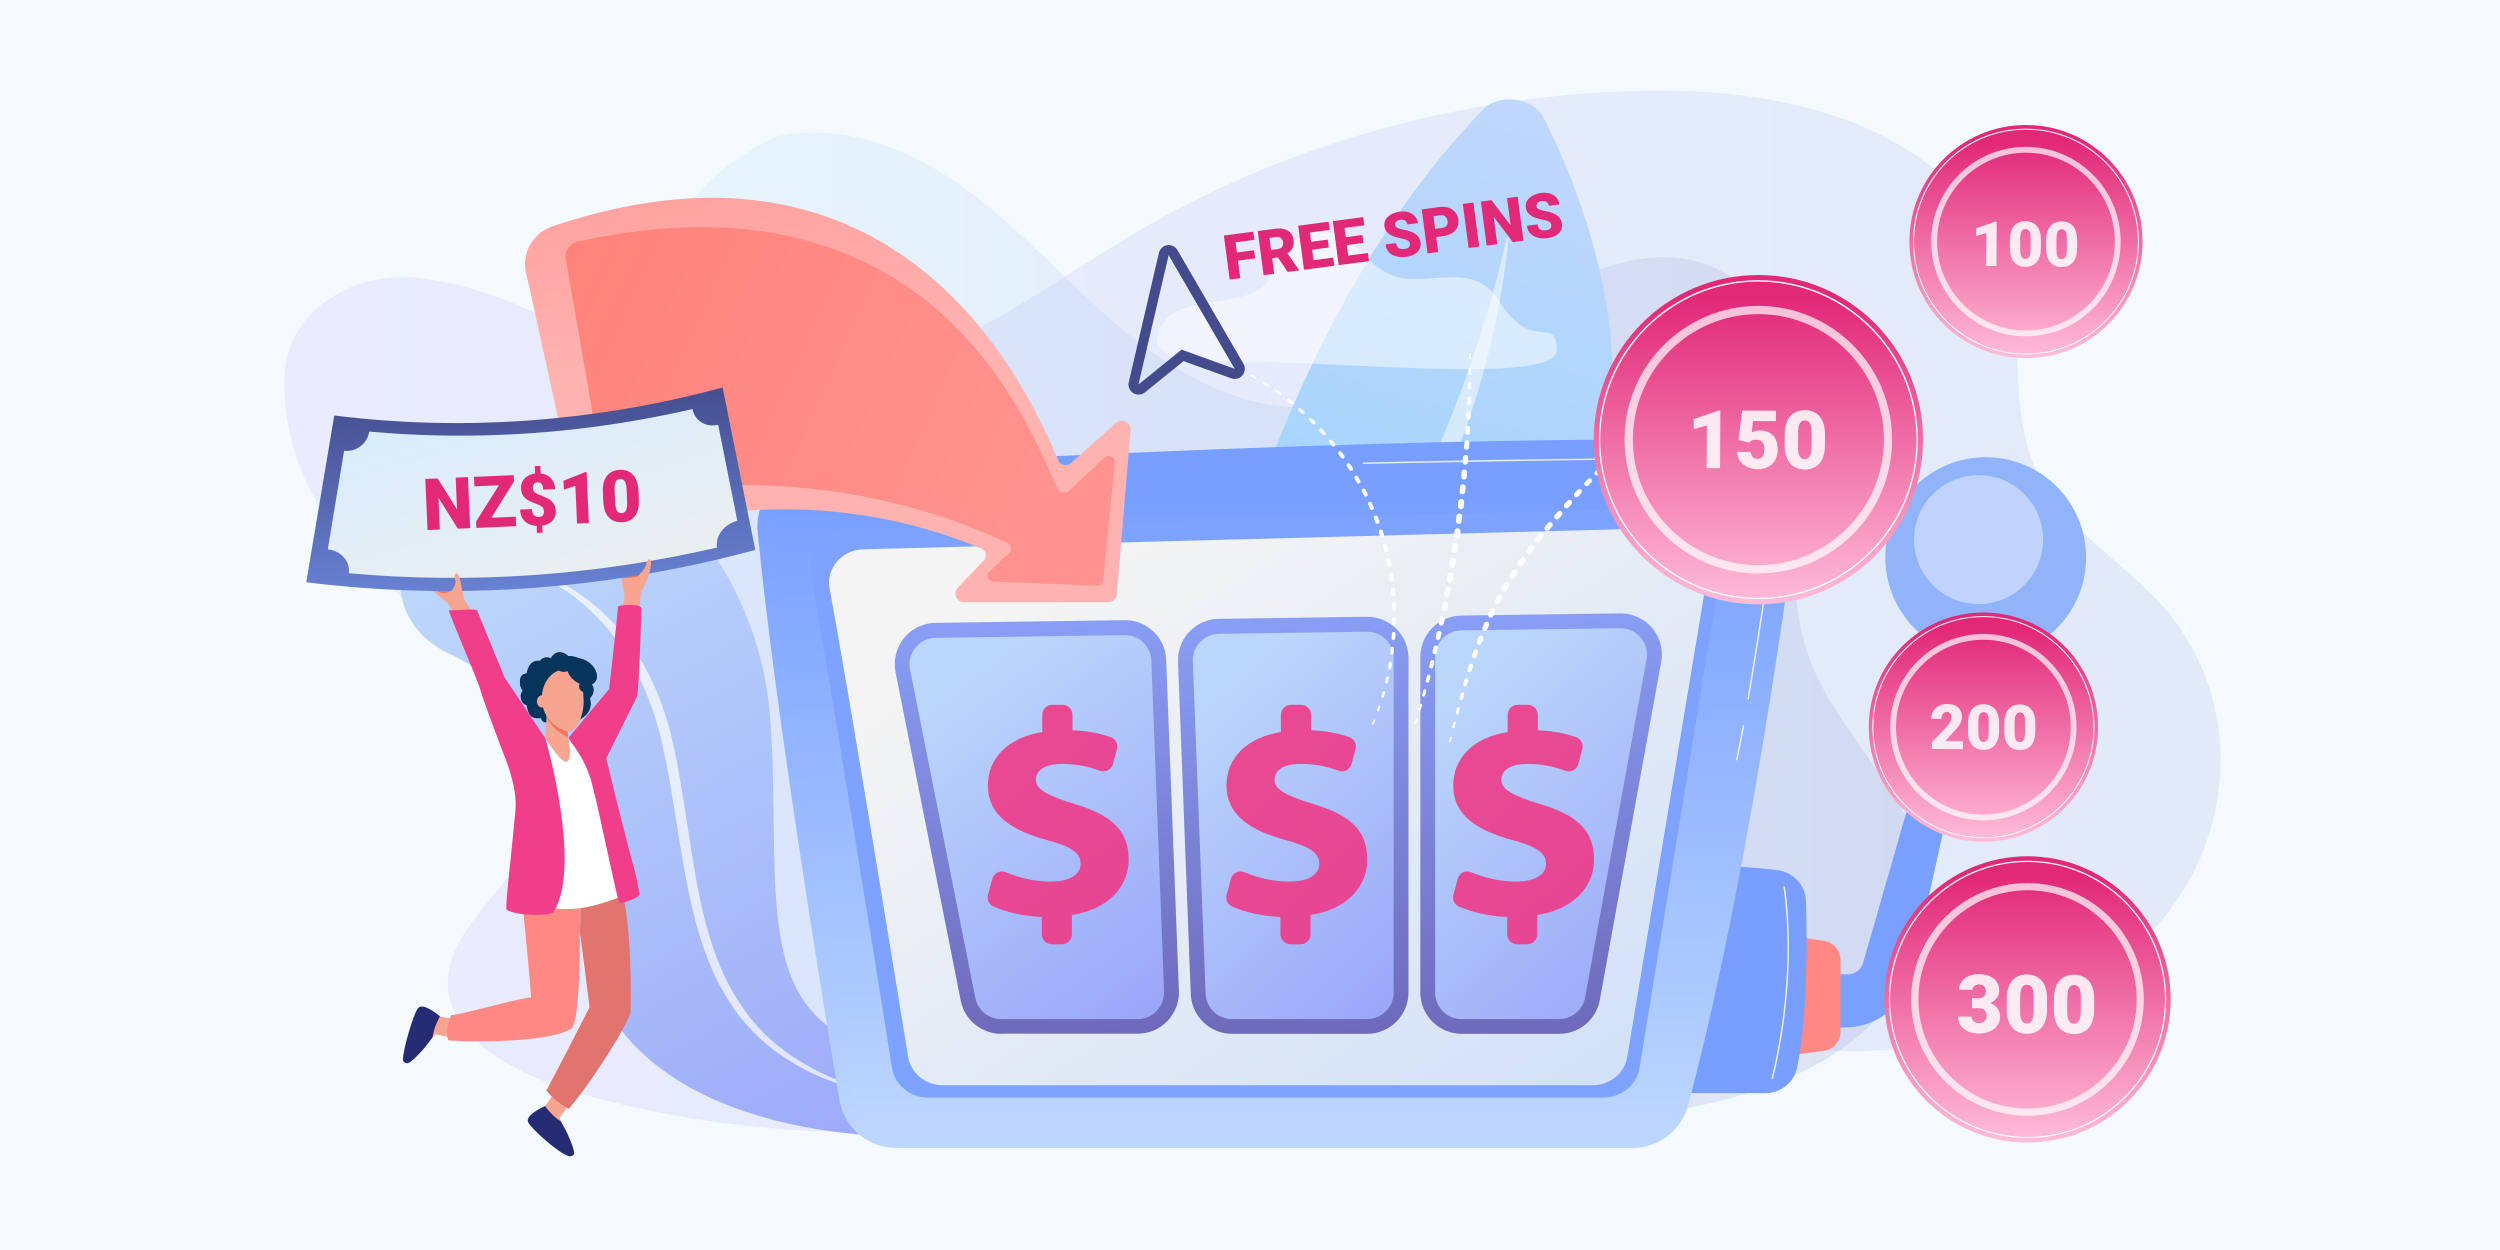 <?xml version="1.0" encoding="UTF-8"?>
<svg xmlns="http://www.w3.org/2000/svg" width="800" height="400" viewBox="0 0 800 400" fill="none">
  <rect width="800" height="400" fill="#F5FAFF"></rect>
  <path opacity="0.26" d="M616.994 283.348C614.433 255.508 587.827 236.016 578.626 209.599C571.18 188.304 575.78 164.971 575.78 142.443C575.78 119.915 568.382 94.02 547.609 85.246C531.816 78.559 513.462 84.203 498.38 92.408C472.106 106.731 448.155 129.401 418.229 130.302C396.271 130.966 375.782 119.299 358.946 105.213C342.109 91.127 327.692 74.243 310.049 61.201C292.406 48.064 270.116 38.958 248.679 43.606C248.679 43.606 201.299 62.15 211.306 109.481C214.294 123.662 219.274 137.321 223.305 151.264C227.337 165.208 228.854 181.048 221.503 193.569C212.587 208.793 193.142 215.006 183.04 229.518C172.179 245.169 175.12 267.27 185.269 283.348C200.683 307.82 229.091 320.577 256.457 330.063C344.291 360.653 439.666 372.273 531.294 356.242C551.688 352.685 572.366 347.516 589.297 335.659C606.276 323.85 618.891 303.978 616.994 283.348Z" fill="url(#paint0_linear_72_52995)"></path>
  <g opacity="0.26">
    <path d="M691.101 192.857C679.292 180.005 662.747 170.14 654.113 155.532C640.911 133.242 649.49 105.829 640.466 82.068C632.723 61.722 612.39 46.024 589.217 37.819C565.989 29.614 540.197 28.097 515.13 29.425C463.214 32.128 412.133 46.736 368.85 71.303C347.516 83.396 328.019 97.862 305.904 108.865C283.79 119.868 257.887 127.361 232.597 123.662C207.363 120.01 186.195 105.877 163.078 96.534C154.054 92.882 143.86 90.084 133.722 88.945C111.551 86.479 91.721 100.944 91.052 119.962C90.439 136.182 95.23 152.544 105.09 166.44C117.456 183.894 136.674 196.888 151.714 212.682C166.755 228.475 177.895 249.864 169.707 268.977C162.744 285.292 142.746 297.765 143.303 315.123C143.916 333.288 166.476 344.575 186.752 350.266C246.412 366.961 312.645 366.202 371.747 348.085C405.727 337.698 438.425 321.573 474.522 320.34C512.457 319.06 548.609 334.521 586.488 336.228C627.932 338.078 670.824 321.668 693.663 292.121C716.558 262.669 716.669 220.744 691.101 192.857Z" fill="url(#paint1_linear_72_52995)"></path>
  </g>
  <path d="M295.347 363.688C295.347 363.688 204.809 368.335 188.162 308.388C171.516 248.393 172.512 222.403 143.961 209.266C115.457 196.129 126.603 156.48 165.492 146.663C204.43 136.846 242.798 179.909 246.45 229.755C250.102 279.553 240.616 319.818 273.815 333.287C307.014 346.756 270.021 320.672 261.911 294.255C253.848 267.838 245.786 228.284 272.724 207.986C299.663 187.687 303.172 228.522 307.82 269.972C312.468 311.376 326.743 337.081 326.743 337.081L295.347 363.688Z" fill="url(#paint2_linear_72_52995)"></path>
  <path opacity="0.69" d="M169.476 182.518C171.753 183.087 173.934 183.846 176.021 184.794C178.108 185.695 180.1 186.739 182.044 187.877C185.933 190.153 189.49 192.857 192.715 195.844C199.213 201.868 204.43 209.171 208.319 217.234C210.311 221.265 211.876 225.486 213.251 229.802C214.579 234.165 215.575 238.623 216.476 243.129C218.231 252.14 219.511 261.246 220.934 270.257C221.646 274.762 222.357 279.268 223.211 283.726C224.064 288.184 225.013 292.595 226.246 296.863C227.432 301.179 228.807 305.353 230.514 309.431C232.222 313.463 234.261 317.304 236.632 320.909L237.533 322.237L237.96 322.901L238.435 323.565L240.379 326.126L242.513 328.544C242.845 328.971 243.225 329.351 243.604 329.73L244.742 330.868C245.122 331.248 245.501 331.627 245.881 332.006L247.114 333.05L248.347 334.141L248.963 334.662L249.627 335.137L252.236 337.129C253.137 337.745 254.038 338.362 254.987 338.931C255.461 339.215 255.888 339.547 256.362 339.832L257.785 340.638L259.207 341.444C259.682 341.729 260.156 342.014 260.678 342.251L263.666 343.721L264.424 344.1L265.183 344.432L266.748 345.096L268.313 345.76L269.072 346.092L269.878 346.377L273.103 347.562C274.147 347.989 275.285 348.274 276.376 348.606L279.648 349.602C279.743 349.649 279.791 349.744 279.743 349.886C279.696 349.981 279.554 350.076 279.459 350.029C274.953 348.89 270.448 347.752 266.179 346.045L264.567 345.428L263.76 345.144L263.002 344.812L259.871 343.436C259.35 343.199 258.828 342.962 258.354 342.677L256.836 341.871L255.318 341.065C254.797 340.828 254.37 340.496 253.896 340.211C252.947 339.642 251.999 339.073 251.05 338.457L248.299 336.512L247.635 336.038L246.971 335.516L245.691 334.473L244.41 333.429C243.984 333.05 243.604 332.67 243.177 332.291L241.992 331.153C241.565 330.773 241.185 330.394 240.806 329.967L238.577 327.548L236.49 324.987L235.968 324.323L235.494 323.659L234.546 322.284C232.032 318.632 229.85 314.743 228.048 310.664C226.246 306.586 224.728 302.317 223.448 297.954C222.167 293.591 221.124 289.18 220.223 284.675C219.322 280.217 218.515 275.664 217.757 271.158C216.286 262.1 214.958 253.041 213.204 244.172C212.302 239.714 211.354 235.351 210.121 231.083C208.84 226.862 207.275 222.735 205.473 218.752C201.821 210.831 197.031 203.575 191.008 197.41C190.249 196.651 189.49 195.892 188.684 195.133C187.878 194.422 187.071 193.663 186.265 192.999C184.605 191.576 182.898 190.248 181.096 189.015C179.294 187.782 177.444 186.596 175.452 185.553C173.507 184.51 171.468 183.514 169.334 182.802C169.239 182.755 169.192 182.66 169.239 182.518C169.239 182.565 169.381 182.47 169.476 182.518Z" fill="white"></path>
  <path opacity="0.69" d="M280.218 223.02C279.649 232.98 279.601 242.797 280.028 252.52C280.408 262.242 281.451 271.775 283.016 281.118C283.822 285.766 284.913 290.366 286.099 294.872L287.047 298.239C287.379 299.33 287.759 300.421 288.138 301.559L288.66 303.219L289.229 304.831L289.798 306.444C289.988 306.965 290.177 307.535 290.415 308.056C292.122 312.325 294.114 316.451 296.295 320.435C298.525 324.419 301.133 328.118 303.931 331.722C303.979 331.817 303.979 331.959 303.884 332.007C303.789 332.102 303.647 332.102 303.599 332.007C301.987 330.394 300.279 328.829 298.857 327.027L297.718 325.699L297.149 325.035L296.627 324.324L294.588 321.525C293.924 320.577 293.308 319.581 292.691 318.632L291.79 317.162L290.936 315.645L290.083 314.127C289.798 313.605 289.513 313.131 289.276 312.609L287.759 309.479C283.822 300.99 281.214 291.836 279.459 282.351C279.032 279.98 278.605 277.608 278.321 275.19C277.989 272.771 277.752 270.352 277.515 267.933L277.23 264.281L277.04 260.582C276.993 259.349 276.945 258.116 276.945 256.883C276.898 255.65 276.898 254.417 276.898 253.184C276.898 251.951 276.945 250.717 276.945 249.437C276.945 248.204 276.993 246.923 277.04 245.69C277.135 243.177 277.325 240.663 277.515 238.197C277.989 233.17 278.558 228.142 279.601 223.068C279.649 222.973 279.744 222.878 279.838 222.831C280.123 222.831 280.218 222.878 280.218 223.02Z" fill="white"></path>
  <path d="M377.632 249.532C377.632 249.532 399.353 111.995 474.762 34.879C479.836 29.709 490.744 31.274 493.969 37.677C515.596 80.551 564.114 210.974 377.632 249.532Z" fill="url(#paint3_linear_72_52995)"></path>
  <path opacity="0.5" d="M393.852 240.189C393.472 240.521 394.136 241.042 394.563 240.71C410.83 229.897 472.058 177.396 482.777 76.424C482.824 76.093 482.16 75.998 482.113 76.33C476.896 99.853 454.178 186.597 393.852 240.189Z" fill="white"></path>
  <path d="M634.494 209.172C634.542 209.22 634.542 209.22 634.542 209.22C634.542 209.22 634.542 209.22 634.542 209.267C634.542 209.267 634.542 209.267 634.542 209.362L634.305 210.405L633.83 212.54L632.835 216.855L630.89 225.534L627.001 242.893L619.271 277.609L611.493 312.468C610.354 317.021 607.651 321.242 603.904 324.135C602.055 325.605 599.92 326.79 597.644 327.549C596.506 327.929 595.367 328.261 594.182 328.45C593.565 328.545 592.996 328.64 592.38 328.688L591.478 328.735L590.672 328.782L572.887 329.304V311.282L590.672 311.804H590.814H590.862H590.957C591.004 311.804 591.099 311.804 591.146 311.804C591.289 311.804 591.431 311.804 591.573 311.804C591.858 311.756 592.142 311.756 592.427 311.661C592.996 311.519 593.518 311.282 593.992 310.997C594.988 310.381 595.747 309.385 596.174 308.199L605.944 274.147L615.761 239.952L620.693 222.831L623.159 214.294L624.393 210.026L625.009 207.892L625.341 206.801L625.483 206.374L625.673 205.852C625.768 205.52 625.91 205.188 626.053 204.856L634.494 209.172Z" fill="#79A0FF"></path>
  <path d="M583.653 336.275L567.148 338.41V298.571L583.748 301.085C586.736 301.559 588.965 304.12 588.965 307.156V330.205C588.965 333.288 586.688 335.849 583.653 336.275Z" fill="#FF8982"></path>
  <path d="M544.384 276.755C543.672 276.755 557.805 277.04 568.903 278.463C573.93 279.127 577.772 283.3 577.914 288.422C578.294 300.99 578.436 325.178 575.116 341.54C574.12 346.33 569.899 349.792 565.014 349.792H533.523L544.384 276.755Z" fill="#789FFF"></path>
  <path d="M259.871 149.983C313.036 146.948 465.608 138.98 557.568 140.972C568.619 141.21 576.966 150.979 575.496 161.935C570.279 201.062 557.521 288.896 540.21 353.681C538.028 361.744 530.677 367.387 522.33 367.387H286.857C277.798 367.387 270.068 360.842 268.598 351.926C262.622 316.261 248.014 226.862 242.465 170.282C241.422 159.801 249.342 150.553 259.871 149.983Z" fill="url(#paint4_linear_72_52995)"></path>
  <path d="M264.329 152.308C316.262 149.367 465.181 141.542 554.96 143.486C565.726 143.723 573.883 153.256 572.46 163.927C567.386 202.153 554.913 287.853 537.981 351.12C535.847 358.993 528.686 364.495 520.528 364.495H290.699C281.877 364.495 274.336 358.139 272.866 349.413C267.033 314.602 252.757 227.337 247.351 172.085C246.355 161.84 254.085 152.877 264.329 152.308Z" fill="url(#paint5_linear_72_52995)"></path>
  <path d="M259.302 182.945C265.61 217.472 280.597 311.329 285.434 341.635C286.335 347.136 291.22 351.215 296.959 351.215H513.13C518.868 351.215 523.753 347.184 524.654 341.682L551.782 175.452C552.921 168.48 547.229 162.172 539.926 162.409L270.495 169.713C263.381 169.855 258.069 176.163 259.302 182.945Z" fill="url(#paint6_linear_72_52995)"></path>
  <path d="M265.467 188.304C271.538 220.886 285.956 309.574 290.604 338.22C291.457 343.437 296.152 347.279 301.701 347.279H509.62C515.169 347.279 519.864 343.437 520.718 338.267L546.802 181.238C547.893 174.645 542.439 168.717 535.373 168.907L276.186 175.784C269.356 175.973 264.282 181.902 265.467 188.304Z" fill="url(#paint7_linear_72_52995)"></path>
  <path d="M394.278 330.821C387.164 330.821 381.331 325.225 381.046 318.111L376.968 211.78C376.825 208.176 378.106 204.761 380.572 202.153C383.038 199.544 386.406 198.074 389.963 198.027L437.484 197.363C444.788 197.363 450.716 203.291 450.716 210.595V317.589C450.716 324.893 444.788 330.821 437.484 330.821H394.278Z" fill="url(#paint8_linear_72_52995)"></path>
  <path d="M445.974 317.589V210.642C445.974 205.899 442.085 202.105 437.389 202.153L390.058 202.817C385.315 202.864 381.521 206.848 381.71 211.638L385.789 317.969C385.979 322.522 389.726 326.126 394.279 326.126H437.484C442.179 326.079 445.974 322.285 445.974 317.589Z" fill="url(#paint9_linear_72_52995)"></path>
  <path d="M467.742 330.821C460.439 330.821 454.51 324.893 454.51 317.589V210.215C454.51 203.007 460.344 197.078 467.553 196.983L518.584 196.272C522.52 196.272 526.219 198.027 528.733 201.015C531.247 204.05 532.29 207.986 531.579 211.828L511.944 319.961C510.806 326.268 505.352 330.821 498.949 330.821H467.742Z" fill="url(#paint10_linear_72_52995)"></path>
  <path d="M459.253 210.216V317.637C459.253 322.332 463.047 326.127 467.742 326.127H498.902C502.98 326.127 506.49 323.186 507.249 319.155L526.883 211.022C527.832 205.758 523.753 200.968 518.441 201.015L467.6 201.726C463 201.774 459.253 205.568 459.253 210.216Z" fill="url(#paint11_linear_72_52995)"></path>
  <path d="M320.388 330.821C314.08 330.821 308.626 326.363 307.44 320.198L286.572 215.1C285.813 211.259 286.809 207.275 289.276 204.192C291.742 201.11 295.441 199.355 299.378 199.307L359.989 198.454C367.103 198.454 372.936 204.05 373.173 211.164L377.252 317.068C377.394 320.672 376.066 324.134 373.553 326.743C371.039 329.351 367.672 330.774 364.02 330.774H320.388V330.821Z" fill="url(#paint12_linear_72_52995)"></path>
  <path d="M359.847 203.244L299.425 204.097C294.113 204.192 290.177 209.03 291.22 214.199L312.088 319.297C312.894 323.28 316.356 326.126 320.388 326.126H364.02C368.81 326.126 372.652 322.142 372.509 317.305L368.431 211.401C368.241 206.753 364.447 203.149 359.847 203.244Z" fill="url(#paint13_linear_72_52995)"></path>
  <path opacity="0.82" d="M555.766 243.319H555.718C555.576 243.272 555.529 243.177 555.529 243.035C556.145 240.237 556.857 236.585 557.663 232.221C557.663 232.079 557.805 232.032 557.948 232.032C558.09 232.032 558.185 232.174 558.137 232.316C557.331 236.68 556.62 240.331 556.003 243.13C556.003 243.272 555.908 243.319 555.766 243.319Z" fill="white"></path>
  <path opacity="0.82" d="M559.418 223.874C559.228 223.827 559.181 223.732 559.181 223.589C562.216 205.852 565.631 182.945 567.955 166.915C568.666 161.935 567.196 156.908 563.923 153.066C560.651 149.272 555.861 147.043 550.834 146.995C510.474 146.758 436.962 148.466 436.251 148.466C436.156 148.466 436.014 148.371 436.014 148.228C436.014 148.086 436.109 147.991 436.251 147.991C437.01 147.991 510.474 146.284 550.881 146.521C556.051 146.569 560.936 148.798 564.303 152.734C567.67 156.67 569.188 161.84 568.429 166.962C566.105 183.04 562.69 205.899 559.655 223.684C559.655 223.779 559.56 223.874 559.418 223.874Z" fill="white"></path>
  <path opacity="0.85" d="M567.148 345.287H567.101C566.959 345.239 566.911 345.144 566.911 345.002C575.353 310.38 570.753 284.201 570.705 283.916C570.705 283.774 570.753 283.679 570.895 283.632C571.037 283.632 571.132 283.679 571.18 283.822C571.227 284.106 575.827 310.38 567.385 345.097C567.385 345.239 567.291 345.287 567.148 345.287Z" fill="white"></path>
  <path d="M333.383 298.951V293.449C327.644 293.212 321.953 291.884 317.922 290.082C316.499 289.465 315.74 287.853 316.167 286.335L317.542 281.213C318.064 279.316 320.103 278.368 321.905 279.126C325.889 280.786 330.822 282.114 336.181 282.114C341.73 282.114 345.809 280.217 345.809 276.376C345.809 272.913 342.631 270.827 334.948 268.787C323.992 265.799 316.119 261.009 316.119 251.382C316.119 242.655 322.475 236.015 333.525 234.261V228.759C333.525 227.004 334.948 225.534 336.75 225.534H339.975C341.73 225.534 343.2 226.957 343.2 228.759V233.692C348.512 233.881 352.353 234.83 355.436 235.873C357.001 236.442 357.855 238.102 357.428 239.715L356.148 244.457C355.673 246.307 353.681 247.303 351.927 246.639C349.081 245.548 345.097 244.457 339.928 244.457C333.383 244.457 331.486 247.161 331.486 249.627C331.486 252.615 335.422 254.702 343.959 257.31C356.148 260.962 361.175 266.037 361.175 275.095C361.175 283.442 355.009 290.936 343.01 292.785V298.951C343.01 300.705 341.588 302.176 339.785 302.176H336.56C334.806 302.128 333.383 300.705 333.383 298.951Z" fill="#EF3B88" fill-opacity="0.9"></path>
  <path d="M409.739 298.951V293.449C404.001 293.212 398.309 291.884 394.278 290.082C392.855 289.465 392.096 287.853 392.523 286.335L393.899 281.213C394.42 279.316 396.46 278.368 398.262 279.126C402.246 280.786 407.178 282.114 412.537 282.114C418.086 282.114 422.165 280.217 422.165 276.376C422.165 272.913 418.987 270.827 411.304 268.787C400.349 265.799 392.476 261.009 392.476 251.382C392.476 242.655 398.831 236.015 409.881 234.261V228.759C409.881 227.004 411.304 225.534 413.106 225.534H416.331C418.086 225.534 419.556 226.957 419.556 228.759V233.692C424.868 233.881 428.71 234.83 431.793 235.873C433.358 236.442 434.211 238.102 433.784 239.715L432.504 244.457C432.03 246.307 430.038 247.303 428.283 246.639C425.437 245.548 421.454 244.457 416.284 244.457C409.739 244.457 407.842 247.161 407.842 249.627C407.842 252.615 411.778 254.702 420.315 257.31C432.504 260.962 437.531 266.037 437.531 275.095C437.531 283.442 431.366 290.936 419.367 292.785V298.951C419.367 300.705 417.944 302.176 416.142 302.176H412.917C411.162 302.128 409.739 300.705 409.739 298.951Z" fill="#EF3B88" fill-opacity="0.9"></path>
  <path d="M482.302 298.951V293.449C476.564 293.212 470.872 291.884 466.841 290.082C465.418 289.465 464.659 287.853 465.086 286.335L466.462 281.213C466.983 279.316 469.023 278.368 470.825 279.126C474.809 280.786 479.741 282.114 485.1 282.114C490.649 282.114 494.728 280.217 494.728 276.376C494.728 272.913 491.55 270.827 483.867 268.787C472.912 265.799 465.039 261.009 465.039 251.382C465.039 242.655 471.394 236.015 482.444 234.261V228.759C482.444 227.004 483.867 225.534 485.669 225.534H488.894C490.649 225.534 492.119 226.957 492.119 228.759V233.692C497.431 233.881 501.273 234.83 504.356 235.873C505.921 236.442 506.774 238.102 506.347 239.715L505.067 244.457C504.593 246.307 502.601 247.303 500.846 246.639C498 245.548 494.017 244.457 488.847 244.457C482.302 244.457 480.405 247.161 480.405 249.627C480.405 252.615 484.341 254.702 492.878 257.31C505.067 260.962 510.094 266.037 510.094 275.095C510.094 283.442 503.929 290.936 491.93 292.785V298.951C491.93 300.705 490.507 302.176 488.705 302.176H485.48C483.725 302.128 482.302 300.705 482.302 298.951Z" fill="#EF3B88" fill-opacity="0.9"></path>
  <path opacity="0.5" d="M409.882 81.689C414.245 75.476 420.695 72.963 427.05 74.812C433.975 76.852 437.864 84.535 444.314 87.618C455.554 93.024 471.11 82.353 479.646 96.249C490.08 113.228 498.143 100.518 498.143 112.042C498.143 123.567 426.007 115.078 390.437 115.694C385.315 115.789 362.977 115.362 372.557 102.889C375.545 99 379.813 98.383 383.75 97.482C388.919 96.297 401.25 95.633 404.997 90.937C407.036 88.424 407.795 84.772 409.597 82.069C409.74 81.926 409.787 81.784 409.882 81.689Z" fill="white"></path>
  <path d="M439.039 231.709L439.56 230.381C439.608 230.238 439.75 230.191 439.892 230.238C440.035 230.286 440.082 230.428 440.035 230.57L439.465 231.898C439.418 232.041 439.276 232.088 439.133 232.041C439.039 231.993 438.991 231.851 439.039 231.709Z" fill="white"></path>
  <path d="M440.651 227.298L441.078 225.97C441.125 225.781 441.315 225.686 441.505 225.733C441.694 225.781 441.789 225.97 441.742 226.16L441.268 227.488C441.22 227.678 441.03 227.725 440.841 227.678C440.698 227.63 440.604 227.441 440.651 227.298Z" fill="white"></path>
  <path d="M442.074 222.793L442.453 221.418C442.501 221.18 442.738 221.086 442.975 221.133C443.212 221.18 443.307 221.418 443.26 221.655L442.833 223.03C442.785 223.22 442.548 223.362 442.358 223.315C442.121 223.22 442.026 222.983 442.074 222.793Z" fill="white"></path>
  <path d="M443.212 218.192L443.497 216.817C443.544 216.58 443.829 216.39 444.066 216.437C444.303 216.485 444.492 216.769 444.445 217.007L444.113 218.382C444.066 218.619 443.781 218.761 443.544 218.714C443.354 218.714 443.165 218.429 443.212 218.192Z" fill="white"></path>
  <path d="M444.161 213.592L444.398 212.217C444.445 211.932 444.73 211.743 445.014 211.79C445.299 211.837 445.488 212.122 445.441 212.407L445.204 213.829C445.156 214.114 444.872 214.304 444.635 214.256C444.303 214.114 444.113 213.877 444.161 213.592Z" fill="white"></path>
  <path d="M444.872 208.897L445.014 207.474C445.062 207.142 445.346 206.952 445.631 207C445.963 207.047 446.153 207.332 446.105 207.616L445.915 209.039C445.868 209.324 445.583 209.561 445.299 209.513C445.014 209.466 444.825 209.229 444.872 208.897Z" fill="white"></path>
  <path d="M445.299 204.201L445.394 202.779C445.394 202.447 445.678 202.209 446.01 202.209C446.342 202.209 446.579 202.494 446.579 202.826L446.484 204.249C446.437 204.581 446.153 204.818 445.868 204.771C445.536 204.818 445.299 204.533 445.299 204.201Z" fill="white"></path>
  <path d="M445.489 199.506V198.083C445.489 197.751 445.773 197.467 446.105 197.467C446.437 197.467 446.722 197.751 446.722 198.083L446.674 199.506C446.674 199.838 446.39 200.123 446.058 200.123C445.773 200.123 445.489 199.886 445.489 199.506Z" fill="white"></path>
  <path d="M445.489 194.811L445.441 193.388C445.441 193.056 445.726 192.724 446.058 192.724C446.39 192.724 446.722 193.009 446.722 193.341L446.769 194.763C446.769 195.095 446.485 195.427 446.153 195.427C445.773 195.427 445.489 195.143 445.489 194.811Z" fill="white"></path>
  <path d="M445.204 190.116L445.062 188.693C445.014 188.314 445.299 188.029 445.678 187.982C446.058 187.934 446.342 188.219 446.39 188.598L446.532 190.021C446.579 190.4 446.295 190.685 445.915 190.732C445.536 190.732 445.204 190.448 445.204 190.116Z" fill="white"></path>
  <path d="M444.683 185.42L444.493 184.045C444.445 183.666 444.683 183.334 445.062 183.286C445.441 183.239 445.773 183.476 445.821 183.855L446.01 185.278C446.058 185.658 445.821 185.99 445.441 186.037C445.062 186.037 444.73 185.8 444.683 185.42Z" fill="white"></path>
  <path d="M443.876 180.773L443.592 179.397C443.497 179.018 443.734 178.686 444.113 178.591C444.493 178.496 444.825 178.734 444.92 179.113L445.204 180.536C445.299 180.915 445.015 181.247 444.683 181.342C444.351 181.389 443.971 181.152 443.876 180.773Z" fill="white"></path>
  <path d="M442.88 176.172L442.548 174.797C442.454 174.418 442.691 174.038 443.023 173.943C443.402 173.849 443.782 174.086 443.876 174.418L444.256 175.793C444.351 176.172 444.113 176.552 443.782 176.647C443.355 176.789 442.975 176.552 442.88 176.172Z" fill="white"></path>
  <path d="M441.647 171.667L441.22 170.339C441.125 169.96 441.315 169.58 441.647 169.485C442.026 169.391 442.406 169.58 442.501 169.912L442.928 171.288C443.022 171.667 442.833 172.046 442.501 172.141C442.121 172.236 441.742 171.999 441.647 171.667Z" fill="white"></path>
  <path d="M440.129 167.209L439.655 165.881C439.513 165.549 439.703 165.17 440.035 165.027C440.367 164.885 440.746 165.075 440.888 165.407L441.41 166.735C441.552 167.067 441.363 167.446 441.031 167.588C440.651 167.731 440.272 167.541 440.129 167.209Z" fill="white"></path>
  <path d="M438.375 162.798L437.805 161.518C437.663 161.186 437.805 160.806 438.137 160.664C438.469 160.522 438.849 160.664 438.991 160.996L439.56 162.324C439.702 162.656 439.56 163.035 439.228 163.177C438.944 163.32 438.564 163.177 438.375 162.798Z" fill="white"></path>
  <path d="M436.43 158.53L435.814 157.249C435.671 156.917 435.766 156.538 436.098 156.396C436.43 156.253 436.81 156.348 436.952 156.68L437.616 157.961C437.758 158.293 437.663 158.672 437.331 158.814C436.999 159.004 436.572 158.862 436.43 158.53Z" fill="white"></path>
  <path d="M434.201 154.404L433.49 153.171C433.3 152.886 433.395 152.459 433.727 152.317C434.011 152.127 434.438 152.222 434.581 152.554L435.292 153.787C435.482 154.072 435.387 154.499 435.055 154.641C434.77 154.831 434.391 154.688 434.201 154.404Z" fill="white"></path>
  <path d="M431.782 150.372L431.024 149.186C430.834 148.902 430.929 148.522 431.213 148.333C431.498 148.143 431.877 148.238 432.067 148.522L432.873 149.708C433.063 149.993 432.968 150.372 432.683 150.562C432.351 150.751 431.972 150.656 431.782 150.372Z" fill="white"></path>
  <path d="M429.127 146.483L428.32 145.345C428.131 145.06 428.178 144.681 428.463 144.491C428.747 144.302 429.127 144.349 429.316 144.634L430.17 145.772C430.36 146.056 430.312 146.436 430.028 146.625C429.743 146.815 429.364 146.768 429.127 146.483Z" fill="white"></path>
  <path d="M426.281 142.689L425.38 141.598C425.19 141.361 425.237 140.982 425.475 140.792C425.712 140.602 426.091 140.65 426.281 140.887L427.182 141.978C427.372 142.215 427.372 142.594 427.087 142.784C426.897 142.973 426.518 142.973 426.281 142.689Z" fill="white"></path>
  <path d="M423.246 139.085L422.297 138.041C422.107 137.804 422.107 137.472 422.344 137.282C422.582 137.093 422.914 137.093 423.103 137.33L424.052 138.373C424.241 138.61 424.242 138.942 424.004 139.132C423.815 139.322 423.483 139.322 423.246 139.085C423.293 139.085 423.293 139.085 423.246 139.085Z" fill="white"></path>
  <path d="M420.068 135.623L419.072 134.627C418.882 134.437 418.882 134.105 419.072 133.915C419.262 133.726 419.594 133.726 419.783 133.915L420.827 134.911C421.016 135.101 421.016 135.433 420.827 135.67C420.59 135.86 420.258 135.86 420.068 135.623Z" fill="white"></path>
  <path d="M416.653 132.35L415.61 131.402C415.42 131.212 415.372 130.927 415.562 130.738C415.752 130.548 416.036 130.548 416.226 130.69L417.317 131.639C417.507 131.829 417.554 132.113 417.364 132.35C417.175 132.54 416.89 132.54 416.653 132.35Z" fill="white"></path>
  <path d="M413.096 129.267L412.006 128.366C411.816 128.224 411.768 127.939 411.958 127.75C412.1 127.56 412.385 127.513 412.575 127.702L413.713 128.603C413.903 128.746 413.95 129.03 413.808 129.267C413.618 129.41 413.286 129.41 413.096 129.267Z" fill="white"></path>
  <path d="M409.397 126.374L408.259 125.521C408.069 125.378 408.022 125.141 408.164 124.952C408.306 124.762 408.543 124.762 408.685 124.857L409.871 125.663C410.061 125.805 410.108 126.042 409.966 126.232C409.824 126.422 409.587 126.469 409.397 126.374Z" fill="white"></path>
  <path d="M405.508 123.623L404.322 122.865C404.18 122.77 404.133 122.533 404.228 122.39C404.322 122.248 404.56 122.201 404.702 122.295L405.935 123.054C406.125 123.149 406.172 123.386 406.03 123.529C405.935 123.718 405.698 123.766 405.508 123.623Z" fill="white"></path>
  <path d="M401.524 121.157L400.291 120.446C400.149 120.351 400.101 120.209 400.196 120.067C400.291 119.924 400.433 119.877 400.576 119.972L401.809 120.636C401.951 120.731 401.999 120.92 401.951 121.063C401.856 121.157 401.667 121.252 401.524 121.157Z" fill="white"></path>
  <path d="M397.351 118.833L397.113 118.691C397.019 118.644 396.971 118.501 397.019 118.359C397.066 118.264 397.208 118.217 397.351 118.264L397.588 118.406C397.73 118.454 397.777 118.596 397.683 118.738C397.635 118.881 397.493 118.928 397.351 118.833C397.398 118.833 397.398 118.833 397.351 118.833Z" fill="white"></path>
  <path d="M452.697 231.472L453.077 230.097C453.124 229.954 453.266 229.859 453.409 229.907C453.551 229.954 453.646 230.097 453.598 230.239L453.172 231.614C453.124 231.757 452.982 231.804 452.887 231.757C452.745 231.757 452.697 231.614 452.697 231.472Z" fill="white"></path>
  <path d="M453.931 226.919L454.31 225.543C454.357 225.306 454.595 225.212 454.784 225.259C455.021 225.306 455.116 225.543 455.069 225.733L454.642 227.109C454.595 227.298 454.357 227.393 454.168 227.346C453.978 227.298 453.883 227.109 453.931 226.919Z" fill="white"></path>
  <path d="M455.116 222.318L455.448 220.943C455.495 220.659 455.78 220.516 456.065 220.564C456.349 220.611 456.491 220.896 456.444 221.18L456.017 222.556C455.922 222.793 455.685 222.935 455.448 222.888C455.211 222.793 455.069 222.556 455.116 222.318Z" fill="white"></path>
  <path d="M456.254 217.718L456.586 216.343C456.681 216.011 456.966 215.821 457.298 215.916C457.63 216.011 457.819 216.295 457.724 216.627C457.724 216.627 457.724 216.627 457.724 216.675L457.345 218.05C457.25 218.335 456.918 218.524 456.634 218.43C456.349 218.335 456.159 218.003 456.254 217.718Z" fill="white"></path>
  <path d="M457.345 213.118L457.677 211.742C457.772 211.363 458.104 211.173 458.484 211.221C458.863 211.315 459.053 211.647 459.005 212.027L458.626 213.402C458.531 213.734 458.199 213.971 457.82 213.876C457.488 213.782 457.25 213.45 457.345 213.118Z" fill="white"></path>
  <path d="M458.388 208.517L458.72 207.142C458.815 206.762 459.195 206.478 459.574 206.573C459.954 206.667 460.238 207.047 460.143 207.426L459.811 208.802C459.716 209.181 459.337 209.418 458.958 209.323C458.531 209.228 458.341 208.849 458.388 208.517Z" fill="white"></path>
  <path d="M459.432 203.87L459.716 202.494C459.811 202.067 460.238 201.783 460.665 201.878C461.092 201.973 461.376 202.399 461.282 202.826L460.95 204.202C460.855 204.628 460.428 204.866 460.001 204.771C459.574 204.676 459.337 204.296 459.432 203.87Z" fill="white"></path>
  <path d="M460.381 199.222L460.665 197.846C460.76 197.372 461.187 197.087 461.661 197.182C462.135 197.277 462.42 197.704 462.325 198.178L461.993 199.554C461.898 199.98 461.424 200.265 460.997 200.17C460.57 200.123 460.286 199.696 460.381 199.222Z" fill="white"></path>
  <path d="M461.281 194.574L461.566 193.198C461.661 192.724 462.135 192.392 462.609 192.487C463.084 192.582 463.416 193.056 463.321 193.53L463.036 194.906C462.941 195.38 462.467 195.665 461.993 195.57C461.518 195.522 461.187 195.048 461.281 194.574Z" fill="white"></path>
  <path d="M462.183 189.926L462.42 188.551C462.515 188.077 462.989 187.745 463.463 187.792C463.937 187.887 464.269 188.361 464.222 188.835L463.937 190.258C463.843 190.733 463.368 191.065 462.894 190.97C462.42 190.922 462.088 190.448 462.183 189.926Z" fill="white"></path>
  <path d="M462.989 185.278L463.226 183.903C463.321 183.381 463.795 183.049 464.317 183.144C464.839 183.239 465.171 183.713 465.076 184.235L464.839 185.658C464.744 186.179 464.269 186.511 463.748 186.417C463.273 186.274 462.941 185.8 462.989 185.278Z" fill="white"></path>
  <path d="M463.795 180.63L464.032 179.208C464.127 178.686 464.601 178.354 465.123 178.449C465.645 178.544 465.977 179.018 465.882 179.54L465.645 180.962C465.55 181.484 465.075 181.816 464.554 181.721C464.079 181.626 463.7 181.152 463.795 180.63Z" fill="white"></path>
  <path d="M464.554 175.935L464.744 174.512C464.839 173.991 465.313 173.611 465.835 173.706C466.356 173.801 466.736 174.275 466.641 174.797L466.404 176.22C466.309 176.741 465.835 177.073 465.313 177.026C464.839 176.931 464.459 176.457 464.554 175.935Z" fill="white"></path>
  <path d="M465.266 171.287L465.455 169.864C465.55 169.343 466.024 168.963 466.546 169.058C467.068 169.153 467.447 169.627 467.352 170.149L467.163 171.572C467.068 172.093 466.593 172.473 466.072 172.378C465.55 172.283 465.171 171.809 465.266 171.287Z" fill="white"></path>
  <path d="M465.882 166.592L466.072 165.169C466.119 164.648 466.593 164.268 467.115 164.363C467.637 164.411 468.016 164.885 467.921 165.407L467.732 166.829C467.684 167.351 467.21 167.731 466.688 167.636C466.214 167.588 465.835 167.114 465.882 166.592Z" fill="white"></path>
  <path d="M466.499 161.897L466.688 160.474C466.736 159.952 467.21 159.62 467.732 159.668C468.253 159.715 468.585 160.189 468.538 160.711L468.396 162.134C468.348 162.655 467.874 163.035 467.352 162.94C466.831 162.845 466.451 162.418 466.499 161.897Z" fill="white"></path>
  <path d="M467.067 157.202L467.21 155.779C467.257 155.305 467.731 154.925 468.206 154.973C468.68 155.02 469.059 155.494 469.012 155.969L468.87 157.392C468.822 157.913 468.348 158.245 467.874 158.198C467.352 158.15 467.02 157.724 467.067 157.202Z" fill="white"></path>
  <path d="M467.589 152.459L467.732 151.036C467.779 150.562 468.206 150.182 468.68 150.277C469.155 150.325 469.487 150.752 469.487 151.226L469.344 152.649C469.297 153.123 468.87 153.502 468.396 153.455C467.874 153.407 467.542 152.981 467.589 152.459C467.589 152.506 467.589 152.506 467.589 152.459Z" fill="white"></path>
  <path d="M468.016 147.764L468.158 146.341C468.206 145.867 468.633 145.535 469.06 145.582C469.534 145.63 469.866 146.009 469.818 146.483L469.723 147.906C469.676 148.38 469.297 148.712 468.822 148.712C468.348 148.665 468.016 148.238 468.016 147.764Z" fill="white"></path>
  <path d="M468.49 143.068L468.633 141.646C468.68 141.219 469.059 140.887 469.486 140.934C469.913 140.982 470.245 141.361 470.198 141.74L470.103 143.163C470.055 143.59 469.676 143.922 469.249 143.922C468.822 143.922 468.443 143.543 468.49 143.068Z" fill="white"></path>
  <path d="M468.87 138.326L468.965 136.903C469.012 136.523 469.344 136.191 469.723 136.239C470.103 136.286 470.387 136.618 470.387 136.998L470.34 138.421C470.34 138.847 469.961 139.132 469.581 139.132C469.154 139.132 468.822 138.753 468.87 138.326Z" fill="white"></path>
  <path d="M469.202 133.63L469.297 132.208C469.297 131.828 469.629 131.544 470.008 131.591C470.387 131.591 470.625 131.923 470.625 132.255L470.577 133.678C470.577 134.057 470.245 134.342 469.866 134.342C469.486 134.342 469.154 134.01 469.202 133.63Z" fill="white"></path>
  <path d="M469.486 128.888L469.581 127.465C469.581 127.133 469.866 126.896 470.198 126.896C470.53 126.896 470.767 127.181 470.767 127.513L470.72 128.935C470.72 129.267 470.435 129.552 470.103 129.552C469.724 129.552 469.439 129.267 469.486 128.888Z" fill="white"></path>
  <path d="M469.724 124.145L469.771 122.722C469.771 122.438 470.008 122.248 470.293 122.248C470.577 122.248 470.767 122.485 470.767 122.77V124.193C470.767 124.477 470.53 124.714 470.245 124.714C469.961 124.714 469.724 124.477 469.724 124.145Z" fill="white"></path>
  <path d="M469.913 119.402L469.961 117.98C469.961 117.742 470.15 117.6 470.387 117.6C470.624 117.6 470.767 117.79 470.767 118.027V119.45C470.767 119.687 470.577 119.877 470.34 119.877C470.103 119.877 469.913 119.687 469.913 119.402C469.913 119.45 469.913 119.45 469.913 119.402Z" fill="white"></path>
  <path d="M470.056 114.707L470.103 113.285C470.103 113.142 470.245 113 470.388 113C470.53 113 470.672 113.142 470.672 113.285L470.72 114.707C470.72 114.897 470.577 115.039 470.388 115.039C470.245 115.039 470.103 114.897 470.056 114.707Z" fill="white"></path>
  <path d="M463.7 237.258L464.032 235.883C464.08 235.74 464.222 235.646 464.364 235.693C464.507 235.74 464.601 235.883 464.554 236.025L464.175 237.4C464.127 237.543 463.985 237.59 463.89 237.543C463.748 237.495 463.653 237.353 463.7 237.258Z" fill="white"></path>
  <path d="M464.744 232.61L465.076 231.235C465.123 231.045 465.313 230.903 465.55 230.95C465.74 230.998 465.882 231.187 465.834 231.424L465.455 232.8C465.408 232.989 465.218 233.084 465.028 233.037C464.838 232.989 464.696 232.8 464.744 232.61Z" fill="white"></path>
  <path d="M465.882 228.01L466.214 226.635C466.261 226.35 466.546 226.208 466.783 226.255C467.067 226.303 467.21 226.587 467.115 226.824L466.735 228.247C466.688 228.484 466.403 228.626 466.166 228.579C465.929 228.484 465.787 228.247 465.882 228.01Z" fill="white"></path>
  <path d="M467.02 223.409L467.4 222.034C467.495 221.702 467.779 221.56 468.111 221.607C468.443 221.702 468.585 221.986 468.538 222.318L468.111 223.694C468.016 223.978 467.732 224.168 467.4 224.073C467.115 223.978 466.973 223.694 467.02 223.409Z" fill="white"></path>
  <path d="M468.253 218.809L468.633 217.434C468.728 217.102 469.107 216.912 469.439 217.007C469.771 217.102 469.961 217.481 469.866 217.813L469.439 219.188C469.344 219.52 468.965 219.71 468.68 219.615C468.348 219.473 468.159 219.141 468.253 218.809Z" fill="white"></path>
  <path d="M469.629 214.256L470.056 212.881C470.15 212.501 470.577 212.312 470.909 212.406C471.289 212.501 471.478 212.928 471.384 213.26L470.909 214.588C470.767 214.968 470.388 215.157 470.056 215.015C469.676 215.015 469.487 214.636 469.629 214.256Z" fill="white"></path>
  <path d="M471.052 209.703L471.526 208.328C471.668 207.949 472.095 207.711 472.474 207.854C472.854 207.996 473.091 208.423 472.949 208.802L472.474 210.13C472.332 210.51 471.905 210.699 471.526 210.557C471.146 210.51 470.909 210.083 471.052 209.703Z" fill="white"></path>
  <path d="M472.617 205.245L473.138 203.917C473.28 203.49 473.755 203.3 474.182 203.443C474.608 203.585 474.798 204.059 474.656 204.486L474.134 205.814C473.992 206.241 473.518 206.431 473.091 206.241C472.664 206.099 472.474 205.624 472.617 205.245Z" fill="white"></path>
  <path d="M474.372 200.787L474.941 199.459C475.13 199.032 475.605 198.842 476.031 198.985C476.458 199.174 476.648 199.649 476.506 200.076L475.937 201.356C475.747 201.783 475.273 201.973 474.846 201.783C474.372 201.688 474.182 201.214 474.372 200.787Z" fill="white"></path>
  <path d="M476.268 196.423L476.885 195.143C477.075 194.716 477.596 194.526 478.023 194.716C478.45 194.906 478.64 195.428 478.45 195.854L477.833 197.135C477.644 197.562 477.122 197.751 476.695 197.562C476.268 197.325 476.079 196.85 476.268 196.423Z" fill="white"></path>
  <path d="M478.355 192.108L479.019 190.827C479.256 190.401 479.778 190.211 480.205 190.448C480.632 190.685 480.821 191.207 480.584 191.634L479.92 192.867C479.683 193.294 479.162 193.483 478.735 193.246C478.308 193.056 478.118 192.535 478.355 192.108Z" fill="white"></path>
  <path d="M480.632 187.887L481.343 186.654C481.58 186.227 482.149 186.085 482.576 186.322C483.003 186.559 483.145 187.128 482.908 187.555L482.197 188.788C481.96 189.215 481.391 189.357 480.964 189.12C480.537 188.883 480.395 188.314 480.632 187.887Z" fill="white"></path>
  <path d="M483.098 183.808L483.857 182.623C484.141 182.196 484.71 182.053 485.137 182.338C485.564 182.623 485.706 183.192 485.422 183.619L484.663 184.804C484.378 185.231 483.809 185.326 483.382 185.089C482.955 184.804 482.861 184.235 483.098 183.808Z" fill="white"></path>
  <path d="M485.753 179.824L486.56 178.639C486.844 178.212 487.413 178.117 487.84 178.401C488.267 178.686 488.362 179.255 488.077 179.682L487.271 180.82C486.987 181.247 486.417 181.342 485.991 181.057C485.564 180.82 485.469 180.251 485.753 179.824Z" fill="white"></path>
  <path d="M488.504 175.935L489.358 174.797C489.643 174.418 490.212 174.323 490.639 174.607C491.018 174.892 491.113 175.461 490.828 175.888L489.975 177.026C489.69 177.406 489.121 177.5 488.694 177.216C488.315 176.931 488.22 176.362 488.504 175.935Z" fill="white"></path>
  <path d="M491.397 172.141L492.298 171.003C492.583 170.624 493.152 170.529 493.531 170.861C493.911 171.145 493.958 171.714 493.674 172.094L492.82 173.185C492.536 173.564 491.966 173.659 491.54 173.327C491.16 173.09 491.113 172.568 491.397 172.141Z" fill="white"></path>
  <path d="M494.433 168.442L495.334 167.351C495.666 166.972 496.188 166.924 496.567 167.256C496.947 167.588 496.994 168.11 496.662 168.489L495.761 169.58C495.429 169.96 494.907 170.007 494.528 169.722C494.148 169.39 494.101 168.821 494.433 168.442Z" fill="white"></path>
  <path d="M497.516 164.837L498.464 163.746C498.796 163.367 499.318 163.367 499.697 163.652C500.029 163.984 500.077 164.505 499.792 164.837L498.891 165.928C498.559 166.307 498.037 166.355 497.658 166.023C497.231 165.738 497.184 165.217 497.516 164.837Z" fill="white"></path>
  <path d="M500.646 161.28L501.594 160.237C501.926 159.905 502.448 159.857 502.78 160.189C503.112 160.474 503.159 160.996 502.827 161.375L501.879 162.418C501.594 162.75 501.025 162.798 500.693 162.466C500.361 162.181 500.361 161.612 500.646 161.28Z" fill="white"></path>
  <path d="M503.871 157.771L504.819 156.727C505.104 156.395 505.626 156.395 505.958 156.68C506.29 156.965 506.29 157.486 506.005 157.818L505.057 158.862C504.772 159.194 504.25 159.241 503.918 158.909C503.586 158.624 503.586 158.103 503.871 157.771Z" fill="white"></path>
  <path d="M507.143 154.309L508.139 153.265C508.424 152.981 508.898 152.933 509.23 153.218C509.515 153.503 509.562 153.977 509.277 154.261L508.329 155.305C508.044 155.637 507.57 155.637 507.238 155.352C506.859 155.115 506.859 154.641 507.143 154.309Z" fill="white"></path>
  <path d="M510.416 150.894L511.412 149.851C511.696 149.566 512.123 149.566 512.408 149.851C512.692 150.135 512.692 150.562 512.455 150.847L511.507 151.89C511.222 152.175 510.795 152.222 510.463 151.937C510.179 151.653 510.131 151.179 510.416 150.894Z" fill="white"></path>
  <path d="M513.736 147.479L514.732 146.436C514.969 146.152 515.396 146.152 515.68 146.436C515.917 146.673 515.965 147.1 515.727 147.337L514.779 148.381C514.542 148.665 514.115 148.665 513.83 148.428C513.451 148.191 513.451 147.764 513.736 147.479Z" fill="white"></path>
  <path d="M517.008 144.064L518.004 143.021C518.241 142.784 518.62 142.784 518.857 143.021C519.095 143.258 519.095 143.638 518.905 143.875L517.956 144.918C517.719 145.155 517.34 145.203 517.055 144.966C516.771 144.728 516.771 144.349 517.008 144.064Z" fill="white"></path>
  <path d="M520.28 140.65L521.276 139.607C521.466 139.369 521.845 139.369 522.082 139.607C522.32 139.796 522.32 140.176 522.13 140.365L521.181 141.409C520.992 141.646 520.612 141.646 520.375 141.456C520.091 141.266 520.043 140.887 520.28 140.65Z" fill="white"></path>
  <path d="M523.553 137.235L524.549 136.192C524.739 136.002 525.023 136.002 525.213 136.192C525.402 136.381 525.403 136.666 525.26 136.856L524.312 137.946C524.122 138.136 523.837 138.184 523.6 137.994C523.363 137.757 523.363 137.425 523.553 137.235Z" fill="white"></path>
  <path d="M526.778 133.726L527.726 132.682C527.868 132.54 528.106 132.492 528.295 132.635C528.438 132.777 528.485 133.014 528.343 133.204L527.394 134.295C527.252 134.484 526.967 134.484 526.825 134.342C526.635 134.2 526.635 133.915 526.778 133.726Z" fill="white"></path>
  <path d="M529.956 130.216L530.904 129.173C530.999 129.03 531.189 129.03 531.331 129.125C531.473 129.22 531.473 129.41 531.378 129.552L530.477 130.643C530.382 130.785 530.145 130.833 530.003 130.69C529.861 130.595 529.813 130.406 529.956 130.216Z" fill="white"></path>
  <path d="M168.608 88.353L184.726 161.827C186.917 168.61 194.378 172.397 201.384 170.264C222.033 163.978 265.842 155.464 313.978 175.493C315.55 176.147 315.976 178.114 314.816 179.331L306.501 188.065C304.822 189.829 306.116 192.684 308.594 192.684H354.571C356.053 192.684 357.288 191.581 357.408 190.152L361.778 137.665C361.986 135.167 358.915 133.72 357.012 135.42L342.657 148.24C341.389 149.371 339.345 148.944 338.679 147.404C330.977 129.565 291.682 33.754 176.906 72.376C170.136 74.654 166.472 81.737 168.608 88.353Z" fill="url(#paint14_linear_72_52995)"></path>
  <path d="M181.107 83.222L193.597 154.918C194.288 157.456 197.007 159.04 199.768 158.508C215.748 155.432 268.393 148.27 322.328 173.754C323.665 174.386 323.956 176.047 322.897 177.034L316.506 182.998C315.311 184.114 316.112 186.017 317.807 186.083L351.016 187.396C352.056 187.437 352.949 186.713 353.043 185.75L356.747 147.905C356.914 146.216 354.709 145.262 353.422 146.465L342.066 157.062C340.985 158.073 339.15 157.779 338.497 156.488C330.888 141.446 301.821 51.715 185.203 77.221C182.261 77.864 180.369 80.503 181.109 83.22L181.107 83.222Z" fill="url(#paint15_linear_72_52995)"></path>
  <path d="M658.146 201.106C670.692 188.568 670.692 168.24 658.146 155.702C645.601 143.164 625.261 143.164 612.715 155.702C600.17 168.24 600.17 188.568 612.715 201.106C625.261 213.644 645.601 213.644 658.146 201.106Z" fill="#91B3FA"></path>
  <path opacity="0.42" d="M647.737 187.263C655.801 179.204 655.801 166.137 647.737 158.078C639.673 150.019 626.599 150.019 618.535 158.078C610.471 166.137 610.471 179.204 618.535 187.263C626.599 195.322 639.673 195.322 647.737 187.263Z" fill="white"></path>
  <path d="M395.038 74.928L396.903 89.024L393.505 89.474L391.639 75.378L395.038 74.928ZM401.294 80.07L401.64 82.684L395.192 83.537L394.846 80.923L401.294 80.07ZM401.069 74.13L401.416 76.754L394.417 77.68L394.069 75.056L401.069 74.13ZM402.482 73.943L408.03 73.209C409.114 73.065 410.078 73.102 410.921 73.319C411.764 73.535 412.443 73.931 412.959 74.507C413.482 75.081 413.805 75.833 413.928 76.762C414.035 77.569 413.998 78.26 413.818 78.836C413.638 79.411 413.346 79.906 412.941 80.321C412.542 80.728 412.06 81.084 411.496 81.389L410.466 82.166L405.81 82.782L405.443 80.161L408.89 79.705C409.322 79.647 409.67 79.523 409.933 79.33C410.197 79.138 410.381 78.89 410.485 78.587C410.595 78.277 410.624 77.922 410.571 77.522C410.517 77.115 410.397 76.777 410.21 76.506C410.023 76.235 409.774 76.041 409.463 75.925C409.158 75.808 408.796 75.777 408.377 75.832L406.228 76.117L407.746 87.589L404.348 88.039L402.482 73.943ZM412.064 87.017L408.121 81.195L411.72 80.699L415.685 86.39L415.704 86.536L412.064 87.017ZM426.637 82.429L426.983 85.043L419.47 86.037L419.124 83.423L426.637 82.429ZM418.814 71.781L420.68 85.877L417.282 86.327L415.416 72.231L418.814 71.781ZM424.89 76.671L425.224 79.198L418.68 80.064L418.345 77.537L424.89 76.671ZM425.146 70.943L425.493 73.567L417.952 74.565L417.604 71.941L425.146 70.943ZM437.731 80.96L438.077 83.574L430.565 84.569L430.219 81.955L437.731 80.96ZM429.909 70.312L431.775 84.408L428.377 84.858L426.511 70.762L429.909 70.312ZM435.984 75.202L436.319 77.729L429.774 78.595L429.44 76.068L435.984 75.202ZM436.241 69.474L436.588 72.098L429.046 73.096L428.699 70.473L436.241 69.474ZM451.174 78.028C451.145 77.809 451.086 77.616 450.999 77.451C450.91 77.278 450.769 77.126 450.574 76.995C450.379 76.863 450.107 76.741 449.757 76.63C449.413 76.511 448.965 76.4 448.413 76.296C447.766 76.171 447.138 76.018 446.53 75.835C445.92 75.647 445.366 75.408 444.869 75.12C444.37 74.824 443.957 74.459 443.63 74.023C443.302 73.58 443.096 73.043 443.013 72.41C442.932 71.803 442.996 71.24 443.203 70.72C443.409 70.194 443.731 69.727 444.17 69.321C444.614 68.908 445.154 68.567 445.788 68.299C446.422 68.025 447.129 67.836 447.91 67.733C448.943 67.596 449.876 67.656 450.712 67.913C451.553 68.163 452.239 68.588 452.772 69.187C453.31 69.779 453.638 70.521 453.756 71.412L450.377 71.859C450.33 71.504 450.214 71.201 450.03 70.949C449.852 70.697 449.608 70.513 449.297 70.396C448.986 70.28 448.611 70.25 448.172 70.308C447.746 70.365 447.396 70.477 447.123 70.644C446.85 70.812 446.653 71.015 446.534 71.254C446.414 71.487 446.371 71.732 446.405 71.99C446.433 72.204 446.517 72.389 446.656 72.548C446.801 72.7 446.993 72.835 447.232 72.955C447.477 73.073 447.767 73.179 448.101 73.273C448.442 73.366 448.821 73.45 449.238 73.526C450.019 73.666 450.719 73.846 451.339 74.066C451.965 74.279 452.502 74.546 452.952 74.867C453.407 75.181 453.77 75.56 454.038 76.004C454.314 76.447 454.491 76.965 454.569 77.559C454.653 78.192 454.605 78.769 454.424 79.292C454.244 79.815 453.948 80.278 453.535 80.681C453.121 81.077 452.606 81.405 451.99 81.663C451.374 81.922 450.672 82.104 449.885 82.208C449.162 82.304 448.437 82.308 447.71 82.22C446.988 82.125 446.318 81.925 445.699 81.62C445.08 81.307 444.56 80.874 444.138 80.319C443.722 79.757 443.459 79.059 443.349 78.227L446.757 77.776C446.811 78.189 446.912 78.53 447.06 78.799C447.207 79.069 447.399 79.277 447.635 79.423C447.87 79.562 448.148 79.65 448.468 79.687C448.787 79.717 449.147 79.705 449.547 79.652C449.979 79.595 450.32 79.488 450.568 79.33C450.815 79.166 450.987 78.972 451.082 78.75C451.177 78.52 451.207 78.28 451.174 78.028ZM461.812 75.566L458.307 76.03L457.96 73.406L461.465 72.942C461.942 72.879 462.319 72.747 462.594 72.547C462.87 72.346 463.057 72.095 463.155 71.793C463.258 71.484 463.286 71.148 463.238 70.787C463.187 70.4 463.068 70.051 462.883 69.74C462.704 69.429 462.453 69.193 462.129 69.032C461.805 68.865 461.404 68.813 460.926 68.876L458.7 69.171L460.218 80.643L456.82 81.093L454.954 66.997L460.579 66.253C461.709 66.103 462.707 66.181 463.575 66.487C464.45 66.791 465.154 67.276 465.689 67.941C466.222 68.599 466.55 69.39 466.672 70.312C466.793 71.223 466.678 72.046 466.329 72.781C465.98 73.517 465.421 74.129 464.652 74.619C463.888 75.101 462.941 75.417 461.812 75.566ZM471.48 64.81L473.346 78.906L469.958 79.354L468.092 65.258L471.48 64.81ZM485.644 62.935L487.51 77.031L484.121 77.479L477.974 69.368L479.135 78.139L475.737 78.589L473.871 64.493L477.269 64.043L483.416 72.155L482.255 63.383L485.644 62.935ZM496.424 72.039C496.395 71.819 496.336 71.627 496.249 71.461C496.16 71.289 496.019 71.137 495.824 71.005C495.629 70.873 495.357 70.751 495.007 70.64C494.663 70.522 494.215 70.41 493.663 70.306C493.016 70.181 492.388 70.028 491.779 69.846C491.17 69.657 490.616 69.419 490.118 69.13C489.62 68.835 489.207 68.469 488.88 68.033C488.552 67.59 488.346 67.053 488.262 66.42C488.182 65.814 488.245 65.25 488.452 64.73C488.659 64.204 488.981 63.738 489.42 63.332C489.864 62.918 490.404 62.578 491.038 62.31C491.671 62.035 492.379 61.846 493.16 61.743C494.192 61.606 495.126 61.667 495.962 61.924C496.802 62.174 497.489 62.598 498.022 63.198C498.56 63.79 498.888 64.531 499.005 65.422L495.627 65.869C495.58 65.514 495.464 65.211 495.28 64.96C495.102 64.707 494.857 64.523 494.547 64.406C494.236 64.29 493.861 64.261 493.422 64.319C492.996 64.375 492.646 64.487 492.373 64.655C492.1 64.822 491.903 65.026 491.784 65.265C491.663 65.497 491.62 65.743 491.655 66.001C491.683 66.214 491.767 66.4 491.906 66.559C492.051 66.71 492.243 66.846 492.482 66.965C492.727 67.084 493.017 67.19 493.351 67.284C493.692 67.376 494.071 67.461 494.488 67.537C495.268 67.677 495.969 67.856 496.589 68.076C497.215 68.289 497.752 68.556 498.202 68.877C498.657 69.192 499.019 69.57 499.288 70.014C499.564 70.457 499.741 70.976 499.819 71.57C499.903 72.202 499.855 72.78 499.674 73.303C499.494 73.826 499.197 74.288 498.784 74.691C498.371 75.088 497.856 75.415 497.24 75.674C496.624 75.933 495.922 76.114 495.135 76.219C494.412 76.314 493.687 76.318 492.959 76.231C492.238 76.136 491.568 75.936 490.949 75.63C490.33 75.318 489.81 74.884 489.388 74.329C488.972 73.767 488.709 73.07 488.599 72.237L492.007 71.786C492.061 72.199 492.162 72.54 492.31 72.81C492.457 73.079 492.649 73.287 492.885 73.433C493.12 73.573 493.397 73.661 493.718 73.697C494.037 73.727 494.396 73.716 494.797 73.663C495.229 73.605 495.569 73.498 495.818 73.34C496.065 73.176 496.237 72.983 496.332 72.76C496.426 72.531 496.457 72.29 496.424 72.039Z" fill="#E22978"></path>
  <path fill-rule="evenodd" clip-rule="evenodd" d="M373.529 78.46C372.217 78.656 371.159 79.632 370.858 80.924L361.195 122.312C360.883 123.656 361.458 125.051 362.627 125.783C363.796 126.516 365.302 126.426 366.375 125.559L378.749 115.566L394.005 121.07C395.285 121.531 396.717 121.142 397.587 120.097L397.679 119.976C398.469 118.939 398.559 117.529 397.906 116.4L376.799 80.052C376.139 78.9 374.843 78.269 373.529 78.46ZM395.098 118.028L378.109 111.884L364.302 123.05L373.965 81.661L395.098 118.028Z" fill="#444B8C"></path>
  <path d="M648.311 114.622C627.705 114.622 611 97.917 611 77.311C611 56.705 627.705 40 648.311 40C668.917 40 685.622 56.705 685.622 77.311C685.622 97.917 668.917 114.622 648.311 114.622Z" fill="url(#paint16_linear_72_52995)"></path>
  <path d="M648.311 113.442C657.953 113.442 667.035 109.688 673.861 102.861C680.688 96.035 684.441 86.968 684.441 77.311C684.441 67.669 680.688 58.587 673.861 51.761C667.035 44.934 657.968 41.181 648.311 41.181C638.654 41.181 629.587 44.934 622.761 51.761C615.934 58.587 612.181 67.654 612.181 77.311C612.181 86.953 615.934 96.035 622.761 102.861C629.587 109.688 638.654 113.442 648.311 113.442ZM648.311 41.498C668.064 41.498 684.139 57.573 684.139 77.326C684.139 97.079 668.064 113.154 648.311 113.154C628.558 113.154 612.483 97.079 612.483 77.326C612.483 57.558 628.558 41.498 648.311 41.498Z" fill="white"></path>
  <g opacity="0.71">
    <path d="M678.614 77.311C678.614 60.6 665.022 46.993 648.296 46.993C631.586 46.993 617.978 60.585 617.978 77.311C617.978 94.021 631.571 107.629 648.296 107.629C665.022 107.629 678.614 94.036 678.614 77.311ZM676.752 77.311C676.752 92.992 663.993 105.752 648.311 105.752C632.63 105.752 619.87 92.992 619.87 77.311C619.87 61.63 632.63 48.87 648.311 48.87C663.993 48.87 676.752 61.63 676.752 77.311Z" fill="white"></path>
  </g>
  <path opacity="0.85" d="M638.943 70.91L638.862 85.129L635.571 85.11L635.631 74.602L632.384 75.531L632.398 73.031L638.641 70.909L638.943 70.91ZM653.099 76.802L653.084 79.4C653.078 80.422 652.953 81.31 652.708 82.064C652.469 82.818 652.127 83.441 651.681 83.933C651.242 84.425 650.719 84.79 650.112 85.028C649.506 85.265 648.838 85.382 648.108 85.377C647.523 85.374 646.976 85.296 646.469 85.143C645.962 84.984 645.505 84.747 645.096 84.432C644.694 84.111 644.348 83.712 644.058 83.235C643.768 82.758 643.547 82.197 643.394 81.551C643.242 80.9 643.168 80.163 643.172 79.343L643.187 76.745C643.193 75.717 643.315 74.829 643.554 74.082C643.799 73.328 644.145 72.705 644.59 72.212C645.036 71.72 645.562 71.355 646.169 71.118C646.776 70.88 647.444 70.764 648.173 70.768C648.759 70.772 649.302 70.853 649.802 71.012C650.309 71.165 650.767 71.401 651.175 71.723C651.584 72.038 651.93 72.434 652.213 72.91C652.504 73.388 652.725 73.952 652.877 74.604C653.03 75.249 653.104 75.982 653.099 76.802ZM649.791 79.781L649.811 76.364C649.813 75.908 649.79 75.511 649.739 75.172C649.696 74.833 649.626 74.546 649.53 74.311C649.44 74.076 649.327 73.887 649.191 73.743C649.055 73.592 648.899 73.484 648.724 73.418C648.555 73.345 648.367 73.308 648.158 73.307C647.898 73.306 647.663 73.36 647.454 73.469C647.252 73.572 647.078 73.74 646.934 73.974C646.789 74.207 646.677 74.519 646.596 74.909C646.522 75.3 646.484 75.778 646.481 76.344L646.461 79.762C646.458 80.225 646.479 80.628 646.522 80.974C646.573 81.312 646.643 81.603 646.732 81.844C646.829 82.079 646.945 82.272 647.081 82.422C647.216 82.566 647.372 82.671 647.547 82.737C647.723 82.803 647.915 82.837 648.123 82.838C648.377 82.84 648.605 82.789 648.808 82.686C649.01 82.583 649.183 82.415 649.328 82.181C649.479 81.941 649.592 81.626 649.666 81.236C649.746 80.839 649.788 80.354 649.791 79.781ZM664.701 76.869L664.686 79.467C664.68 80.489 664.554 81.377 664.309 82.13C664.07 82.884 663.728 83.507 663.283 84C662.844 84.492 662.321 84.857 661.714 85.094C661.107 85.332 660.439 85.448 659.71 85.444C659.124 85.441 658.577 85.363 658.071 85.21C657.564 85.051 657.106 84.814 656.698 84.499C656.296 84.178 655.95 83.778 655.66 83.302C655.369 82.825 655.148 82.263 654.995 81.618C654.843 80.966 654.769 80.23 654.774 79.41L654.789 76.812C654.795 75.784 654.917 74.895 655.156 74.148C655.401 73.394 655.746 72.771 656.192 72.279C656.637 71.787 657.163 71.422 657.77 71.185C658.377 70.947 659.045 70.831 659.774 70.835C660.36 70.838 660.903 70.919 661.404 71.079C661.911 71.231 662.368 71.468 662.777 71.79C663.185 72.104 663.531 72.5 663.815 72.977C664.105 73.454 664.326 74.019 664.479 74.671C664.631 75.316 664.705 76.049 664.701 76.869ZM661.392 79.848L661.412 76.43C661.415 75.975 661.391 75.577 661.341 75.238C661.297 74.9 661.227 74.613 661.131 74.378C661.041 74.143 660.928 73.953 660.792 73.809C660.656 73.659 660.501 73.551 660.325 73.484C660.157 73.412 659.968 73.375 659.76 73.374C659.499 73.372 659.265 73.426 659.056 73.536C658.853 73.639 658.68 73.807 658.535 74.041C658.391 74.274 658.278 74.586 658.198 74.976C658.124 75.366 658.085 75.845 658.082 76.411L658.062 79.829C658.06 80.291 658.08 80.695 658.124 81.04C658.174 81.379 658.244 81.669 658.334 81.911C658.43 82.146 658.546 82.338 658.682 82.489C658.818 82.633 658.973 82.738 659.149 82.804C659.324 82.87 659.516 82.904 659.724 82.905C659.978 82.906 660.207 82.856 660.409 82.753C660.611 82.65 660.785 82.481 660.929 82.248C661.081 82.008 661.193 81.693 661.267 81.302C661.347 80.906 661.389 80.421 661.392 79.848Z" fill="white"></path>
  <path d="M562.689 193.378C533.59 193.378 510 169.788 510 140.689C510 111.59 533.59 88 562.689 88C591.788 88 615.378 111.59 615.378 140.689C615.378 169.788 591.788 193.378 562.689 193.378Z" fill="url(#paint17_linear_72_52995)"></path>
  <path d="M562.689 191.71C576.305 191.71 589.129 186.409 598.769 176.769C608.41 167.129 613.71 154.326 613.71 140.689C613.71 127.073 608.41 114.248 598.769 104.608C589.129 94.968 576.326 89.667 562.689 89.667C549.052 89.667 536.248 94.968 526.608 104.608C516.968 114.248 511.667 127.052 511.667 140.689C511.667 154.304 516.968 167.129 526.608 176.769C536.248 186.409 549.052 191.71 562.689 191.71ZM562.689 90.116C590.583 90.116 613.283 112.816 613.283 140.71C613.283 168.604 590.583 191.304 562.689 191.304C534.795 191.304 512.095 168.604 512.095 140.71C512.095 112.795 534.795 90.116 562.689 90.116Z" fill="white"></path>
  <g opacity="0.71">
    <path d="M605.481 140.688C605.481 117.09 586.287 97.874 562.668 97.874C539.07 97.874 519.854 117.069 519.854 140.688C519.854 164.286 539.049 183.502 562.668 183.502C586.287 183.502 605.481 164.307 605.481 140.688ZM602.852 140.688C602.852 162.833 584.833 180.852 562.689 180.852C540.545 180.852 522.526 162.833 522.526 140.688C522.526 118.544 540.545 100.525 562.689 100.525C584.833 100.525 602.852 118.544 602.852 140.688Z" fill="white"></path>
  </g>
  <path opacity="0.85" d="M550.521 131.341L550.415 149.825L546.136 149.801L546.215 136.141L541.993 137.348L542.012 134.098L550.127 131.339L550.521 131.341ZM559.729 141.639L556.332 140.82L557.503 131.381L568.307 131.443L568.288 134.769L560.975 134.727L560.535 138.394C560.739 138.276 561.083 138.139 561.566 137.981C562.058 137.814 562.6 137.733 563.192 137.736C564.106 137.741 564.914 137.886 565.615 138.169C566.324 138.444 566.923 138.849 567.41 139.385C567.898 139.913 568.263 140.563 568.504 141.334C568.753 142.106 568.875 142.987 568.869 143.977C568.865 144.772 568.729 145.542 568.463 146.285C568.204 147.02 567.807 147.682 567.27 148.272C566.742 148.852 566.075 149.314 565.269 149.657C564.463 149.99 563.51 150.154 562.41 150.148C561.589 150.143 560.79 150.012 560.013 149.753C559.236 149.495 558.535 149.127 557.912 148.649C557.297 148.163 556.809 147.581 556.449 146.902C556.098 146.214 555.928 145.447 555.942 144.601L560.245 144.626C560.268 145.074 560.372 145.464 560.556 145.795C560.74 146.127 560.989 146.386 561.301 146.574C561.621 146.754 561.989 146.845 562.404 146.847C562.827 146.849 563.178 146.767 563.459 146.599C563.739 146.432 563.96 146.2 564.123 145.905C564.285 145.609 564.402 145.272 564.472 144.891C564.541 144.502 564.578 144.092 564.58 143.66C564.583 143.203 564.534 142.793 564.435 142.428C564.344 142.064 564.193 141.754 563.983 141.499C563.773 141.235 563.499 141.035 563.161 140.897C562.832 140.76 562.435 140.69 561.969 140.687C561.351 140.684 560.864 140.787 560.507 140.996C560.151 141.206 559.891 141.42 559.729 141.639ZM584.005 139.087L583.986 142.464C583.978 143.793 583.815 144.947 583.496 145.927C583.186 146.907 582.741 147.717 582.162 148.357C581.591 148.997 580.911 149.471 580.122 149.78C579.333 150.089 578.465 150.24 577.517 150.235C576.755 150.23 576.045 150.129 575.386 149.93C574.727 149.724 574.132 149.415 573.601 149.006C573.079 148.588 572.629 148.07 572.252 147.45C571.875 146.83 571.587 146.1 571.388 145.261C571.19 144.413 571.094 143.456 571.1 142.39L571.12 139.013C571.127 137.676 571.286 136.522 571.597 135.55C571.915 134.57 572.364 133.76 572.944 133.12C573.523 132.48 574.207 132.006 574.996 131.697C575.785 131.389 576.653 131.237 577.601 131.243C578.363 131.247 579.069 131.353 579.719 131.56C580.378 131.758 580.973 132.066 581.504 132.484C582.035 132.893 582.485 133.408 582.854 134.028C583.231 134.648 583.519 135.382 583.717 136.229C583.915 137.068 584.011 138.021 584.005 139.087ZM579.705 142.96L579.73 138.517C579.733 137.924 579.703 137.408 579.637 136.967C579.581 136.527 579.49 136.154 579.365 135.849C579.248 135.543 579.101 135.297 578.924 135.11C578.748 134.914 578.545 134.773 578.317 134.687C578.098 134.593 577.853 134.545 577.582 134.543C577.243 134.541 576.938 134.612 576.667 134.754C576.404 134.888 576.178 135.107 575.99 135.41C575.802 135.714 575.656 136.119 575.551 136.627C575.455 137.134 575.405 137.756 575.401 138.492L575.375 142.935C575.372 143.536 575.399 144.061 575.455 144.51C575.52 144.95 575.611 145.328 575.728 145.641C575.853 145.947 576.004 146.197 576.181 146.393C576.358 146.58 576.56 146.717 576.788 146.803C577.016 146.889 577.265 146.932 577.536 146.934C577.866 146.936 578.163 146.87 578.426 146.736C578.689 146.602 578.915 146.383 579.103 146.08C579.299 145.768 579.445 145.358 579.541 144.851C579.646 144.335 579.7 143.705 579.705 142.96Z" fill="white"></path>
  <path d="M634.689 269.378C614.426 269.378 598 252.952 598 232.689C598 212.426 614.426 196 634.689 196C654.952 196 671.378 212.426 671.378 232.689C671.378 252.952 654.952 269.378 634.689 269.378Z" fill="url(#paint18_linear_72_52995)"></path>
  <path d="M634.689 268.217C644.17 268.217 653.1 264.525 659.813 257.813C666.526 251.1 670.217 242.185 670.217 232.689C670.217 223.208 666.526 214.277 659.813 207.565C653.1 200.852 644.185 197.161 634.689 197.161C625.193 197.161 616.277 200.852 609.565 207.565C602.852 214.277 599.161 223.193 599.161 232.689C599.161 242.17 602.852 251.1 609.565 257.813C616.277 264.525 625.193 268.217 634.689 268.217ZM634.689 197.473C654.112 197.473 669.919 213.28 669.919 232.703C669.919 252.127 654.112 267.934 634.689 267.934C615.265 267.934 599.459 252.127 599.459 232.703C599.459 213.265 615.265 197.473 634.689 197.473Z" fill="white"></path>
  <g opacity="0.71">
    <path d="M664.487 232.688C664.487 216.256 651.121 202.875 634.674 202.875C618.242 202.875 604.862 216.241 604.862 232.688C604.862 249.12 618.228 262.501 634.674 262.501C651.121 262.501 664.487 249.135 664.487 232.688ZM662.656 232.688C662.656 248.108 650.109 260.655 634.689 260.655C619.269 260.655 606.722 248.108 606.722 232.688C606.722 217.268 619.269 204.721 634.689 204.721C650.109 204.721 662.656 217.268 662.656 232.688Z" fill="white"></path>
  </g>
  <path opacity="0.85" d="M628.122 237.187L628.108 239.726L618.186 239.669L618.198 237.521L622.796 232.743C623.202 232.283 623.53 231.871 623.78 231.508C624.029 231.138 624.21 230.804 624.323 230.505C624.441 230.207 624.502 229.937 624.503 229.696C624.505 229.286 624.445 228.944 624.323 228.669C624.208 228.389 624.033 228.176 623.8 228.032C623.573 227.887 623.29 227.814 622.951 227.812C622.613 227.81 622.316 227.906 622.061 228.1C621.806 228.294 621.606 228.559 621.461 228.897C621.322 229.235 621.251 229.615 621.249 230.038L617.948 230.02C617.953 229.147 618.169 228.351 618.597 227.631C619.031 226.91 619.63 226.338 620.394 225.912C621.158 225.481 622.041 225.268 623.044 225.273C624.092 225.279 624.97 225.447 625.678 225.777C626.386 226.106 626.917 226.581 627.271 227.202C627.632 227.816 627.81 228.556 627.805 229.422C627.803 229.917 627.722 230.391 627.563 230.846C627.404 231.301 627.177 231.752 626.881 232.2C626.586 232.641 626.225 233.094 625.799 233.561C625.38 234.027 624.902 234.522 624.365 235.047L622.517 237.155L628.122 237.187ZM639.708 231.385L639.693 233.982C639.688 235.005 639.562 235.892 639.317 236.646C639.078 237.4 638.736 238.023 638.29 238.515C637.851 239.008 637.328 239.373 636.722 239.61C636.115 239.847 635.447 239.964 634.718 239.96C634.132 239.956 633.585 239.878 633.078 239.726C632.571 239.567 632.114 239.33 631.705 239.015C631.304 238.693 630.958 238.294 630.667 237.817C630.377 237.34 630.156 236.779 630.003 236.134C629.851 235.482 629.777 234.746 629.781 233.925L629.796 231.328C629.802 230.299 629.925 229.411 630.163 228.664C630.409 227.91 630.754 227.287 631.199 226.795C631.645 226.303 632.171 225.938 632.778 225.7C633.385 225.463 634.053 225.346 634.782 225.351C635.368 225.354 635.911 225.435 636.411 225.594C636.918 225.747 637.376 225.984 637.784 226.305C638.193 226.62 638.539 227.016 638.823 227.493C639.113 227.97 639.334 228.534 639.487 229.186C639.639 229.832 639.713 230.564 639.708 231.385ZM636.4 234.364L636.42 230.946C636.422 230.49 636.399 230.093 636.349 229.754C636.305 229.415 636.235 229.128 636.139 228.894C636.049 228.659 635.936 228.469 635.8 228.325C635.664 228.175 635.509 228.066 635.333 228C635.164 227.928 634.976 227.891 634.767 227.89C634.507 227.888 634.272 227.942 634.063 228.052C633.861 228.155 633.687 228.323 633.543 228.556C633.398 228.79 633.286 229.102 633.205 229.492C633.132 229.882 633.093 230.36 633.09 230.927L633.07 234.345C633.067 234.807 633.088 235.211 633.132 235.556C633.182 235.895 633.252 236.185 633.341 236.426C633.438 236.661 633.554 236.854 633.69 237.005C633.826 237.149 633.981 237.254 634.157 237.32C634.332 237.386 634.524 237.42 634.732 237.421C634.986 237.422 635.214 237.371 635.417 237.268C635.619 237.165 635.793 236.997 635.937 236.764C636.088 236.524 636.201 236.208 636.275 235.818C636.355 235.422 636.397 234.937 636.4 234.364ZM651.31 231.451L651.295 234.049C651.289 235.071 651.163 235.959 650.918 236.713C650.679 237.467 650.337 238.09 649.892 238.582C649.453 239.074 648.93 239.439 648.323 239.677C647.716 239.914 647.048 240.031 646.319 240.026C645.733 240.023 645.187 239.945 644.68 239.792C644.173 239.633 643.715 239.396 643.307 239.081C642.905 238.76 642.559 238.361 642.269 237.884C641.978 237.407 641.757 236.846 641.605 236.2C641.452 235.549 641.378 234.812 641.383 233.992L641.398 231.395C641.404 230.366 641.526 229.478 641.765 228.731C642.01 227.977 642.355 227.354 642.801 226.861C643.246 226.369 643.773 226.004 644.379 225.767C644.986 225.53 645.654 225.413 646.383 225.417C646.969 225.421 647.512 225.502 648.013 225.661C648.52 225.814 648.977 226.051 649.386 226.372C649.794 226.687 650.14 227.083 650.424 227.56C650.714 228.037 650.935 228.601 651.088 229.253C651.241 229.898 651.314 230.631 651.31 231.451ZM648.002 234.431L648.021 231.013C648.024 230.557 648 230.16 647.95 229.821C647.906 229.482 647.836 229.195 647.74 228.96C647.65 228.725 647.537 228.536 647.401 228.392C647.266 228.241 647.11 228.133 646.935 228.067C646.766 227.994 646.577 227.957 646.369 227.956C646.108 227.955 645.874 228.009 645.665 228.118C645.462 228.221 645.289 228.389 645.144 228.623C645 228.857 644.887 229.168 644.807 229.559C644.733 229.949 644.694 230.427 644.691 230.993L644.672 234.411C644.669 234.874 644.689 235.277 644.733 235.623C644.783 235.962 644.853 236.252 644.943 236.493C645.039 236.728 645.155 236.921 645.291 237.071C645.427 237.215 645.583 237.32 645.758 237.386C645.933 237.453 646.125 237.486 646.334 237.487C646.587 237.489 646.816 237.438 647.018 237.335C647.22 237.232 647.394 237.064 647.539 236.83C647.69 236.59 647.802 236.275 647.876 235.885C647.956 235.488 647.998 235.003 648.002 234.431Z" fill="white"></path>
  <path d="M648.811 365.622C623.51 365.622 603 345.112 603 319.811C603 294.51 623.51 274 648.811 274C674.112 274 694.622 294.51 694.622 319.811C694.622 345.112 674.112 365.622 648.811 365.622Z" fill="url(#paint19_linear_72_52995)"></path>
  <path d="M648.811 364.172C660.649 364.172 671.8 359.563 680.182 351.182C688.563 342.8 693.172 331.668 693.172 319.811C693.172 307.972 688.563 296.822 680.182 288.44C671.8 280.058 660.668 275.449 648.811 275.449C636.954 275.449 625.822 280.058 617.44 288.44C609.058 296.822 604.449 307.954 604.449 319.811C604.449 331.649 609.058 342.8 617.44 351.182C625.822 359.563 636.954 364.172 648.811 364.172ZM648.811 275.839C673.064 275.839 692.801 295.576 692.801 319.829C692.801 344.082 673.064 363.819 648.811 363.819C624.558 363.819 604.821 344.082 604.821 319.829C604.821 295.558 624.558 275.839 648.811 275.839Z" fill="white"></path>
  <g opacity="0.71">
    <path d="M686.018 319.81C686.018 299.293 669.329 282.585 648.793 282.585C628.275 282.585 611.568 299.274 611.568 319.81C611.568 340.328 628.257 357.035 648.793 357.035C669.329 357.035 686.018 340.346 686.018 319.81ZM683.732 319.81C683.732 339.064 668.065 354.731 648.811 354.731C629.558 354.731 613.891 339.064 613.891 319.81C613.891 300.557 629.558 284.89 648.811 284.89C668.065 284.89 683.732 300.557 683.732 319.81Z" fill="white"></path>
  </g>
  <path opacity="0.85" d="M631.046 319.423L633.128 319.435C633.661 319.438 634.097 319.347 634.437 319.163C634.785 318.97 635.045 318.701 635.216 318.355C635.387 318 635.474 317.582 635.477 317.1C635.479 316.727 635.401 316.384 635.242 316.07C635.091 315.756 634.856 315.505 634.535 315.317C634.215 315.12 633.805 315.021 633.305 315.018C632.967 315.016 632.636 315.086 632.314 315.228C631.992 315.361 631.724 315.555 631.511 315.807C631.306 316.06 631.203 316.368 631.201 316.732L626.91 316.708C626.916 315.658 627.209 314.763 627.789 314.021C628.377 313.271 629.146 312.7 630.096 312.308C631.055 311.907 632.084 311.71 633.185 311.716C634.497 311.724 635.646 311.933 636.634 312.345C637.622 312.749 638.389 313.346 638.935 314.136C639.489 314.918 639.762 315.884 639.756 317.035C639.752 317.67 639.601 318.266 639.301 318.823C639.002 319.38 638.584 319.868 638.049 320.288C637.513 320.708 636.885 321.039 636.164 321.28C635.452 321.513 634.672 321.627 633.826 321.622L631.033 321.606L631.046 319.423ZM631.027 322.609L631.04 320.477L633.833 320.493C634.755 320.498 635.597 320.608 636.357 320.824C637.118 321.032 637.772 321.34 638.32 321.75C638.867 322.159 639.288 322.665 639.58 323.268C639.873 323.862 640.017 324.544 640.013 325.314C640.008 326.178 639.83 326.947 639.479 327.622C639.128 328.297 638.638 328.865 638.009 329.327C637.38 329.789 636.646 330.14 635.807 330.381C634.968 330.613 634.057 330.726 633.076 330.721C632.305 330.716 631.536 330.61 630.767 330.403C629.998 330.187 629.297 329.861 628.665 329.426C628.033 328.982 627.524 328.421 627.138 327.741C626.762 327.054 626.576 326.236 626.581 325.288L630.872 325.313C630.87 325.702 630.974 326.058 631.183 326.381C631.402 326.695 631.692 326.947 632.055 327.135C632.418 327.323 632.811 327.418 633.234 327.421C633.759 327.424 634.204 327.329 634.569 327.137C634.942 326.936 635.227 326.666 635.424 326.329C635.621 325.992 635.72 325.615 635.723 325.201C635.726 324.574 635.623 324.075 635.414 323.701C635.213 323.327 634.914 323.055 634.517 322.883C634.129 322.712 633.659 322.624 633.109 322.621L631.027 322.609ZM655.064 319.662L655.045 323.039C655.037 324.368 654.874 325.522 654.555 326.502C654.245 327.482 653.8 328.292 653.221 328.932C652.65 329.572 651.97 330.046 651.181 330.355C650.393 330.664 649.524 330.815 648.576 330.81C647.815 330.805 647.104 330.704 646.445 330.506C645.786 330.299 645.191 329.991 644.66 329.581C644.138 329.164 643.688 328.645 643.311 328.025C642.934 327.405 642.646 326.675 642.448 325.836C642.249 324.989 642.153 324.032 642.159 322.965L642.179 319.588C642.186 318.251 642.345 317.097 642.656 316.125C642.974 315.145 643.423 314.335 644.003 313.695C644.582 313.055 645.266 312.581 646.055 312.273C646.844 311.964 647.712 311.812 648.66 311.818C649.422 311.822 650.128 311.928 650.778 312.135C651.437 312.333 652.032 312.641 652.563 313.059C653.094 313.468 653.544 313.983 653.913 314.603C654.29 315.223 654.578 315.957 654.776 316.804C654.974 317.643 655.07 318.596 655.064 319.662ZM650.764 323.535L650.789 319.092C650.793 318.499 650.762 317.983 650.696 317.543C650.64 317.102 650.549 316.729 650.424 316.424C650.307 316.118 650.16 315.872 649.983 315.685C649.807 315.489 649.605 315.348 649.377 315.262C649.157 315.168 648.912 315.12 648.641 315.119C648.302 315.117 647.997 315.187 647.726 315.329C647.463 315.463 647.237 315.682 647.049 315.985C646.861 316.289 646.715 316.694 646.61 317.202C646.514 317.709 646.464 318.331 646.46 319.067L646.435 323.51C646.431 324.111 646.458 324.636 646.514 325.085C646.58 325.525 646.67 325.903 646.787 326.216C646.912 326.522 647.063 326.772 647.24 326.968C647.417 327.155 647.619 327.292 647.847 327.378C648.075 327.464 648.324 327.508 648.595 327.509C648.925 327.511 649.222 327.445 649.485 327.311C649.748 327.177 649.974 326.958 650.162 326.655C650.358 326.343 650.504 325.933 650.6 325.426C650.705 324.91 650.759 324.28 650.764 323.535ZM670.146 319.749L670.127 323.126C670.119 324.455 669.956 325.609 669.637 326.589C669.327 327.569 668.882 328.379 668.303 329.019C667.732 329.659 667.052 330.133 666.263 330.442C665.474 330.75 664.606 330.902 663.658 330.896C662.896 330.892 662.186 330.791 661.527 330.592C660.868 330.385 660.273 330.077 659.742 329.668C659.22 329.25 658.77 328.731 658.393 328.111C658.015 327.491 657.728 326.762 657.529 325.923C657.331 325.075 657.235 324.118 657.241 323.052L657.26 319.675C657.268 318.338 657.427 317.183 657.737 316.212C658.056 315.232 658.505 314.422 659.084 313.782C659.664 313.142 660.348 312.668 661.137 312.359C661.925 312.051 662.794 311.899 663.742 311.904C664.503 311.909 665.21 312.014 665.86 312.221C666.519 312.42 667.114 312.728 667.645 313.146C668.176 313.555 668.626 314.07 668.994 314.69C669.372 315.31 669.659 316.043 669.858 316.891C670.056 317.73 670.152 318.683 670.146 319.749ZM665.845 323.622L665.871 319.179C665.874 318.586 665.843 318.07 665.778 317.629C665.722 317.189 665.631 316.816 665.505 316.51C665.389 316.205 665.242 315.959 665.065 315.772C664.889 315.576 664.686 315.435 664.458 315.349C664.239 315.255 663.994 315.207 663.723 315.205C663.384 315.203 663.079 315.273 662.808 315.416C662.544 315.55 662.319 315.768 662.131 316.072C661.943 316.376 661.797 316.781 661.692 317.288C661.596 317.796 661.546 318.417 661.542 319.154L661.516 323.597C661.513 324.198 661.539 324.723 661.596 325.172C661.661 325.612 661.752 325.989 661.869 326.303C661.994 326.609 662.145 326.859 662.322 327.055C662.498 327.242 662.701 327.379 662.929 327.465C663.157 327.55 663.406 327.594 663.677 327.596C664.007 327.598 664.304 327.532 664.567 327.398C664.83 327.264 665.056 327.045 665.243 326.741C665.44 326.429 665.586 326.02 665.682 325.513C665.787 324.997 665.841 324.367 665.845 323.622Z" fill="white"></path>
  <path d="M208.345 180.573C208.345 180.573 207.541 184.525 206.903 185.978C206.569 186.743 205.094 189.688 205.094 189.688L204.406 197.695L198.361 196.89C198.361 196.89 200.408 191.121 199.714 189.39C199.168 188.027 198.831 185.167 198.864 184.452C198.983 182.013 208.342 180.573 208.342 180.573H208.345Z" fill="#F7A491"></path>
  <path d="M132.97 185.455C132.97 185.455 139.098 189.414 140.275 190.49C140.894 191.052 143.447 193.154 143.447 193.154L147.346 200.197L152.544 197.036C152.544 197.036 148.318 192.585 148.242 190.721C148.182 189.255 147.326 186.505 147.002 185.866C145.897 183.685 132.974 185.459 132.974 185.459L132.97 185.455Z" fill="#F7A491"></path>
  <path d="M181.86 209.931C181.86 209.931 178.711 206.638 176.178 210.642C176.178 210.642 174.227 209.557 172.858 211.49C172.858 211.49 169.333 210.437 168.477 215.663C168.477 215.663 166.661 215.322 166.423 217.46C166.185 219.599 167.28 221.025 167.28 221.025C167.28 221.025 166.261 221.783 166.724 223.749C167.117 225.42 168.513 225.675 168.513 225.675C168.513 225.675 168.89 228.492 170.12 229.342C171.35 230.193 173.03 229.783 173.03 229.783C173.03 229.783 173.477 231.308 174.912 231.173C176.35 231.037 178.129 229.68 179.737 230.289C181.344 230.901 185.52 230.256 185.52 230.256C185.52 230.256 190.21 228.187 188.807 223.435C188.807 223.435 191.271 221.23 189.115 218.582C189.115 218.582 190.689 214.442 187.574 211.999C184.459 209.557 181.86 209.931 181.86 209.931Z" fill="#07345A"></path>
  <path d="M146.863 326.202C146.863 326.202 141.433 325.586 140.533 325.149C139.634 324.713 135.077 329.028 135.98 331.193C136.489 332.414 138.1 332.259 138.1 332.259L139.402 330.998L146.291 332.421L146.863 326.205V326.202Z" fill="#F7A491"></path>
  <path d="M177.848 348.887C177.848 348.887 174.988 353.504 174.207 354.126C173.427 354.748 175.441 360.669 177.802 360.772C179.131 360.832 179.67 359.319 179.67 359.319L179.069 357.618L183.285 352.031L177.845 348.887H177.848Z" fill="#F7A491"></path>
  <path d="M174.379 353.947C174.379 353.947 176.023 356.026 176.919 356.85C178.076 357.916 179.558 358.962 179.558 358.962C179.558 358.962 181.234 361.98 181.694 363.036C182.716 365.382 183.86 367.994 183.695 369.308C183.642 369.728 182.686 370.175 181.889 369.933C178.576 368.924 170.103 361.239 169.032 359.177C167.799 356.797 174.376 353.951 174.376 353.951L174.379 353.947Z" fill="#262C73"></path>
  <path d="M198.563 283.619C198.255 282.765 197.961 281.974 197.673 281.232C194.148 281.994 190.167 282.834 186.073 283.698L185.573 298.582C185.573 297.434 188.652 322.32 188.652 322.32C188.652 322.32 180.286 338.795 174.846 348.976C177.078 351.74 178.794 352.948 182.028 354.834C190.477 344.793 201.271 327.092 201.731 324.037C201.995 322.28 202.233 293.869 198.559 283.619H198.563Z" fill="#E1746E"></path>
  <path d="M167.108 287.921C168.067 298.238 169.651 313.856 169.938 319.112C163.212 320.075 147.319 324.815 144.356 324.808C143.235 327.301 142.613 330.322 143.39 332.808C143.543 333.298 174.743 334.284 182.795 329.187C184.895 327.857 185.543 313.608 185.577 298.579L186.076 283.695C179.254 285.138 172.981 286.551 167.108 287.918V287.921Z" fill="#FF8982"></path>
  <path d="M189.512 235.058L181.856 236.203C181.856 236.203 176.086 236.293 174.545 236.306C174.413 236.306 168.404 265.359 166.946 276.291C165.484 287.223 166.615 289.159 166.615 289.159C166.615 289.159 176.797 291.43 184.33 290.768C192.164 290.079 200.977 285.886 200.977 285.886C200.977 285.886 193.781 264.578 192.455 258.018C191.129 251.458 189.509 235.058 189.509 235.058H189.512Z" fill="white"></path>
  <path d="M205.253 194.521C205.253 194.521 204.582 221.432 203.758 223.09C202.561 225.5 193.996 242.681 193.996 242.681C193.996 242.681 200.438 269.413 203.146 278.644C203.417 279.574 204.628 285.578 204.628 286.164C204.628 287.461 198.93 289.11 198.252 289.014C197.647 288.928 192.673 263.499 189.499 251.054C188.424 246.838 186.579 242.853 184.052 239.298L181.843 236.187L194.929 220.486C194.929 220.486 197.759 195.636 197.759 194.084C197.759 193.677 204.429 192.992 205.25 194.521H205.253Z" fill="#F13E8A"></path>
  <path d="M174.545 236.306L161.436 216.703C161.436 216.703 152.928 196.106 152.719 195.348C152.514 194.6 145.824 195.454 143.711 195.252C143.033 195.186 152.62 216.875 153.632 220.489C154.826 224.759 161.225 241.466 161.225 241.466C161.225 241.466 165.646 251.471 164.958 259.2C163.814 272.038 161.542 290.54 162.094 291.096C165.527 293.24 176.331 293.164 177.167 291.83C186.377 277.122 174.551 236.31 174.551 236.31L174.545 236.306Z" fill="#F13E8A"></path>
  <path d="M181.327 232.282L181.896 236.475C181.896 236.475 183.173 242.515 181.529 243.68C179.885 244.845 174.542 236.303 174.542 236.303L175.107 225.679L181.324 232.285L181.327 232.282Z" fill="#F7A491"></path>
  <path d="M174.925 229.121C176.281 232.745 179.515 234.972 181.807 235.836L181.324 232.282L175.107 225.675L174.925 229.117V229.121Z" fill="#F47458"></path>
  <path d="M166.367 218.453C166.367 220.072 167.296 221.382 168.44 221.382C169.584 221.382 170.514 220.072 170.514 218.453C170.514 216.835 169.584 215.524 168.44 215.524C167.296 215.524 166.367 216.835 166.367 218.453Z" fill="#07345A"></path>
  <path d="M172.584 212.155C172.584 213.085 173.711 213.84 175.107 213.84C176.502 213.84 177.63 213.085 177.63 212.155C177.63 211.225 176.499 210.47 175.107 210.47C173.715 210.47 172.584 211.225 172.584 212.155Z" fill="#07345A"></path>
  <path d="M178.907 214.515C182.24 213.376 185.795 215.574 186.304 218.98C186.526 220.462 186.724 222.323 186.764 224.361C186.853 229.26 184.297 234.026 182.055 234.026C179.813 234.026 173.612 230.855 173.387 223.901C173.249 219.609 175.411 215.71 178.91 214.515H178.907Z" fill="#F7A491"></path>
  <path d="M175.038 224.451C175.038 225.533 174.317 226.407 173.424 226.407C172.531 226.407 171.81 225.53 171.81 224.451C171.81 223.372 172.531 222.495 173.424 222.495C174.317 222.495 175.038 223.372 175.038 224.451Z" fill="#F7A491"></path>
  <path d="M188.622 212.075C190.941 213.896 191.751 216.659 190.435 218.251C189.118 219.843 186.175 219.658 183.857 217.838C181.539 216.017 180.729 213.254 182.045 211.662C183.361 210.07 186.304 210.255 188.622 212.075Z" fill="#07345A"></path>
  <path d="M182.564 213.568C182.564 214.359 181.602 215.001 180.415 215.001C179.227 215.001 178.265 214.359 178.265 213.568C178.265 212.777 179.227 212.135 180.415 212.135C181.602 212.135 182.564 212.777 182.564 213.568Z" fill="#07345A"></path>
  <path d="M188.966 219.655C188.966 220.671 188.143 221.495 187.131 221.495C186.119 221.495 185.295 220.671 185.295 219.655C185.295 218.639 186.119 217.814 187.131 217.814C188.143 217.814 188.966 218.639 188.966 219.655Z" fill="#07345A"></path>
  <path d="M140.771 325.229C140.771 325.229 139.568 327.582 139.194 328.737C138.708 330.226 138.384 332 138.384 332C138.384 332 136.334 334.784 135.566 335.644C133.853 337.554 131.76 339.811 130.49 340.218C130.084 340.348 128.926 340.007 128.936 339.113C128.979 335.674 132.306 324.471 133.738 322.634C135.391 320.519 140.775 325.225 140.775 325.225L140.771 325.229Z" fill="#262C73"></path>
  <path d="M138.093 187.762C138.093 187.762 139.683 189.542 141.595 189.817C143.506 190.092 145.189 188.126 145.189 188.126L138.093 187.762Z" fill="#F47458"></path>
  <path d="M199.399 184.416L199.74 184.932C199.74 184.932 204.866 185.114 207.005 183.251L199.399 184.416Z" fill="#F47458"></path>
  <path d="M106.958 132.956C148.129 138.103 190.296 135.064 231.235 124C234.72 141.323 238.206 158.643 241.691 175.966C194.356 188.758 145.603 192.27 98 186.319C100.986 168.533 103.972 150.743 106.958 132.956Z" fill="url(#paint20_linear_72_52995)"></path>
  <path d="M229.815 135.917C231.859 146.164 233.9 156.408 235.944 166.655C231.726 167.722 228.815 171.509 229.456 175.224C190.518 184.201 150.743 186.974 111.625 183.434C112.155 179.637 109.137 176.263 104.897 175.785C106.634 165.275 108.371 154.768 110.108 144.258C114.011 144.696 117.611 141.898 118.142 138.105C152.496 141.213 187.423 138.778 221.616 130.897C222.256 134.609 225.934 136.9 229.815 135.917Z" fill="url(#paint21_linear_72_52995)"></path>
  <path d="M144.174 189.364C144.174 189.364 145.649 188.074 145.745 186.091C145.758 185.843 145.077 183.632 145.934 183.483C147.359 183.235 147.977 189.848 147.977 189.848C147.977 189.848 145.986 189.146 144.178 189.364H144.174Z" fill="#F7A491"></path>
  <path d="M201.645 186.779C201.645 186.779 205.666 183.119 206.562 181.345C206.675 181.123 206.956 178.826 207.799 179.034C209.205 179.379 207.452 184.366 207.452 184.366C207.452 184.366 203.388 187.305 201.645 186.779Z" fill="#F7A491"></path>
  <path d="M149.738 152.675L150.448 169.011L146.521 169.182L140.301 159.268L140.743 169.433L136.805 169.604L136.095 153.268L140.033 153.097L146.253 163.011L145.812 152.846L149.738 152.675ZM165.037 165.343L165.168 168.372L153.343 168.886L153.211 165.856L165.037 165.343ZM164.468 154.059L155.295 168.801L152.445 168.925L152.355 166.849L161.643 152.158L164.38 152.039L164.468 154.059ZM163.113 152.094L163.245 155.135L151.812 155.632L151.68 152.591L163.113 152.094ZM172.908 149.095L173.05 152.36L171.266 152.437L171.124 149.172L172.908 149.095ZM173.479 167.427L173.611 170.456L171.827 170.534L171.695 167.504L173.479 167.427ZM174.068 163.647C174.051 163.235 173.972 162.898 173.833 162.634C173.695 162.37 173.479 162.143 173.186 161.954C172.893 161.764 172.506 161.579 172.026 161.397C171.014 161.036 170.117 160.659 169.335 160.266C168.561 159.873 167.944 159.367 167.482 158.75C167.028 158.133 166.779 157.316 166.735 156.299C166.695 155.371 166.888 154.553 167.314 153.845C167.748 153.137 168.361 152.578 169.152 152.169C169.951 151.752 170.882 151.521 171.944 151.475C172.751 151.44 173.493 151.527 174.17 151.738C174.846 151.948 175.437 152.271 175.943 152.706C176.448 153.134 176.846 153.671 177.137 154.318C177.427 154.958 177.59 155.692 177.626 156.523L173.845 156.687C173.826 156.26 173.766 155.896 173.663 155.593C173.567 155.29 173.436 155.045 173.271 154.857C173.105 154.669 172.916 154.535 172.703 154.455C172.489 154.366 172.259 154.328 172.012 154.338C171.638 154.355 171.338 154.45 171.114 154.625C170.889 154.792 170.729 155.009 170.636 155.275C170.543 155.541 170.503 155.835 170.517 156.157C170.532 156.493 170.601 156.787 170.724 157.036C170.854 157.278 171.066 157.501 171.36 157.705C171.653 157.902 172.052 158.102 172.555 158.305C173.545 158.675 174.431 159.063 175.214 159.471C175.996 159.88 176.618 160.396 177.079 161.02C177.548 161.637 177.805 162.45 177.849 163.46C177.891 164.432 177.699 165.273 177.272 165.98C176.846 166.681 176.232 167.228 175.433 167.623C174.633 168.017 173.698 168.238 172.629 168.284C171.911 168.315 171.192 168.253 170.473 168.097C169.762 167.94 169.106 167.665 168.504 167.272C167.91 166.87 167.425 166.326 167.051 165.638C166.676 164.949 166.466 164.093 166.422 163.068L170.203 162.904C170.225 163.405 170.303 163.821 170.437 164.153C170.571 164.484 170.744 164.746 170.955 164.94C171.173 165.125 171.414 165.257 171.68 165.335C171.945 165.406 172.22 165.435 172.504 165.423C172.886 165.407 173.193 165.318 173.426 165.158C173.658 164.991 173.825 164.778 173.926 164.518C174.035 164.251 174.082 163.961 174.068 163.647ZM187.718 151.026L188.427 167.362L184.646 167.526L184.122 155.454L180.444 156.704L180.319 153.831L187.37 151.041L187.718 151.026ZM204.31 156.994L204.44 159.978C204.491 161.153 204.397 162.18 204.158 163.059C203.926 163.939 203.568 164.674 203.084 165.264C202.608 165.855 202.028 166.303 201.344 166.61C200.661 166.917 199.9 167.089 199.062 167.125C198.389 167.154 197.757 167.096 197.166 166.949C196.575 166.795 196.036 166.548 195.549 166.21C195.069 165.863 194.649 165.424 194.289 164.893C193.929 164.362 193.643 163.73 193.431 162.997C193.219 162.257 193.093 161.415 193.052 160.473L192.922 157.488C192.871 156.307 192.961 155.28 193.193 154.408C193.432 153.528 193.794 152.793 194.277 152.202C194.761 151.612 195.345 151.163 196.029 150.856C196.712 150.549 197.473 150.377 198.311 150.341C198.984 150.312 199.613 150.375 200.196 150.529C200.787 150.676 201.326 150.922 201.813 151.268C202.3 151.607 202.72 152.042 203.073 152.574C203.433 153.105 203.719 153.741 203.931 154.481C204.143 155.214 204.269 156.051 204.31 156.994ZM200.679 160.603L200.508 156.676C200.485 156.152 200.436 155.697 200.359 155.311C200.29 154.924 200.193 154.598 200.069 154.334C199.953 154.069 199.813 153.858 199.648 153.7C199.484 153.535 199.299 153.419 199.094 153.353C198.896 153.28 198.677 153.248 198.438 153.258C198.138 153.271 197.872 153.347 197.638 153.484C197.411 153.614 197.222 153.817 197.069 154.093C196.916 154.37 196.804 154.734 196.734 155.187C196.671 155.639 196.654 156.191 196.682 156.842L196.853 160.769C196.876 161.3 196.922 161.762 196.992 162.157C197.068 162.543 197.165 162.872 197.282 163.144C197.406 163.409 197.55 163.624 197.715 163.789C197.879 163.947 198.063 164.058 198.269 164.124C198.474 164.19 198.696 164.218 198.936 164.208C199.227 164.195 199.486 164.124 199.713 163.994C199.94 163.865 200.13 163.661 200.282 163.385C200.442 163.101 200.554 162.733 200.617 162.28C200.687 161.82 200.707 161.261 200.679 160.603Z" fill="#E22978"></path>
  <defs>
    <linearGradient id="paint0_linear_72_52995" x1="176.189" y1="202.956" x2="617.169" y2="202.956" gradientUnits="userSpaceOnUse">
      <stop stop-color="#BEECFF"></stop>
      <stop offset="1" stop-color="#9BA1D3"></stop>
    </linearGradient>
    <linearGradient id="paint1_linear_72_52995" x1="90.993" y1="195.647" x2="710.565" y2="195.647" gradientUnits="userSpaceOnUse">
      <stop stop-color="#C5C4FF"></stop>
      <stop offset="1" stop-color="#A9BFE8"></stop>
    </linearGradient>
    <linearGradient id="paint2_linear_72_52995" x1="193.942" y1="158.477" x2="326.575" y2="397.592" gradientUnits="userSpaceOnUse">
      <stop stop-color="#BBD6FB"></stop>
      <stop offset="1" stop-color="#959FF8"></stop>
    </linearGradient>
    <linearGradient id="paint3_linear_72_52995" x1="429.198" y1="246.374" x2="491.412" y2="42.013" gradientUnits="userSpaceOnUse">
      <stop stop-color="#98D3FE"></stop>
      <stop offset="1" stop-color="#BED7FB"></stop>
    </linearGradient>
    <linearGradient id="paint4_linear_72_52995" x1="406.98" y1="367.616" x2="406.981" y2="157.598" gradientUnits="userSpaceOnUse">
      <stop stop-color="#BDD7FF"></stop>
      <stop offset="1" stop-color="#789FFF"></stop>
    </linearGradient>
    <linearGradient id="paint5_linear_72_52995" x1="407.953" y1="364.717" x2="407.955" y2="159.716" gradientUnits="userSpaceOnUse">
      <stop stop-color="#BDD7FF"></stop>
      <stop offset="1" stop-color="#789FFF"></stop>
    </linearGradient>
    <linearGradient id="paint6_linear_72_52995" x1="259.132" y1="256.796" x2="551.907" y2="256.796" gradientUnits="userSpaceOnUse">
      <stop stop-color="#7DA2FF"></stop>
    </linearGradient>
    <linearGradient id="paint7_linear_72_52995" x1="362.114" y1="170.959" x2="584.072" y2="512.432" gradientUnits="userSpaceOnUse">
      <stop stop-color="#F4F4F4"></stop>
      <stop offset="1" stop-color="#B9D3FB"></stop>
    </linearGradient>
    <linearGradient id="paint8_linear_72_52995" x1="407.291" y1="179.708" x2="434.657" y2="506.011" gradientUnits="userSpaceOnUse">
      <stop stop-color="#8CA5FD"></stop>
      <stop offset="1" stop-color="#4C246D"></stop>
    </linearGradient>
    <linearGradient id="paint9_linear_72_52995" x1="403.03" y1="209.653" x2="491.698" y2="300.762" gradientUnits="userSpaceOnUse">
      <stop stop-color="#BBD6FB"></stop>
      <stop offset="1" stop-color="#959FF8"></stop>
    </linearGradient>
    <linearGradient id="paint10_linear_72_52995" x1="486.295" y1="178.473" x2="512.854" y2="507.614" gradientUnits="userSpaceOnUse">
      <stop stop-color="#8CA5FD"></stop>
      <stop offset="1" stop-color="#4C246D"></stop>
    </linearGradient>
    <linearGradient id="paint11_linear_72_52995" x1="481.74" y1="208.584" x2="571.03" y2="304.446" gradientUnits="userSpaceOnUse">
      <stop stop-color="#BBD6FB"></stop>
      <stop offset="1" stop-color="#959FF8"></stop>
    </linearGradient>
    <linearGradient id="paint12_linear_72_52995" x1="323.723" y1="180.943" x2="345.611" y2="505.379" gradientUnits="userSpaceOnUse">
      <stop stop-color="#8CA5FD"></stop>
      <stop offset="1" stop-color="#4C246D"></stop>
    </linearGradient>
    <linearGradient id="paint13_linear_72_52995" x1="318.083" y1="210.676" x2="402.826" y2="322.023" gradientUnits="userSpaceOnUse">
      <stop stop-color="#BBD6FB"></stop>
      <stop offset="1" stop-color="#959FF8"></stop>
    </linearGradient>
    <linearGradient id="paint14_linear_72_52995" x1="257.162" y1="5.543" x2="265.032" y2="113.17" gradientUnits="userSpaceOnUse">
      <stop stop-color="#FF928E"></stop>
      <stop offset="1" stop-color="#FEB3B1"></stop>
    </linearGradient>
    <linearGradient id="paint15_linear_72_52995" x1="173.56" y1="92.456" x2="327.185" y2="162.088" gradientUnits="userSpaceOnUse">
      <stop stop-color="#FF837B"></stop>
      <stop offset="1" stop-color="#FF928E"></stop>
    </linearGradient>
    <linearGradient id="paint16_linear_72_52995" x1="648.767" y1="114.697" x2="648.767" y2="45.576" gradientUnits="userSpaceOnUse">
      <stop stop-color="#FFBDD9"></stop>
      <stop offset="1" stop-color="#E22978"></stop>
    </linearGradient>
    <linearGradient id="paint17_linear_72_52995" x1="563.334" y1="193.484" x2="563.333" y2="95.874" gradientUnits="userSpaceOnUse">
      <stop stop-color="#FFBDD9"></stop>
      <stop offset="1" stop-color="#E22978"></stop>
    </linearGradient>
    <linearGradient id="paint18_linear_72_52995" x1="635.138" y1="269.452" x2="635.137" y2="201.483" gradientUnits="userSpaceOnUse">
      <stop stop-color="#FFBDD9"></stop>
      <stop offset="1" stop-color="#E22978"></stop>
    </linearGradient>
    <linearGradient id="paint19_linear_72_52995" x1="649.371" y1="365.714" x2="649.37" y2="280.846" gradientUnits="userSpaceOnUse">
      <stop stop-color="#FFBDD9"></stop>
      <stop offset="1" stop-color="#E22978"></stop>
    </linearGradient>
    <linearGradient id="paint20_linear_72_52995" x1="97.691" y1="124" x2="100.512" y2="222.883" gradientUnits="userSpaceOnUse">
      <stop stop-color="#444B8C"></stop>
      <stop offset="0.996" stop-color="#789BF4"></stop>
    </linearGradient>
    <linearGradient id="paint21_linear_72_52995" x1="121.028" y1="132.972" x2="146.423" y2="214.92" gradientUnits="userSpaceOnUse">
      <stop stop-color="#D8EDFD"></stop>
      <stop offset="1" stop-color="#EEEEEE"></stop>
    </linearGradient>
  </defs>
</svg>
